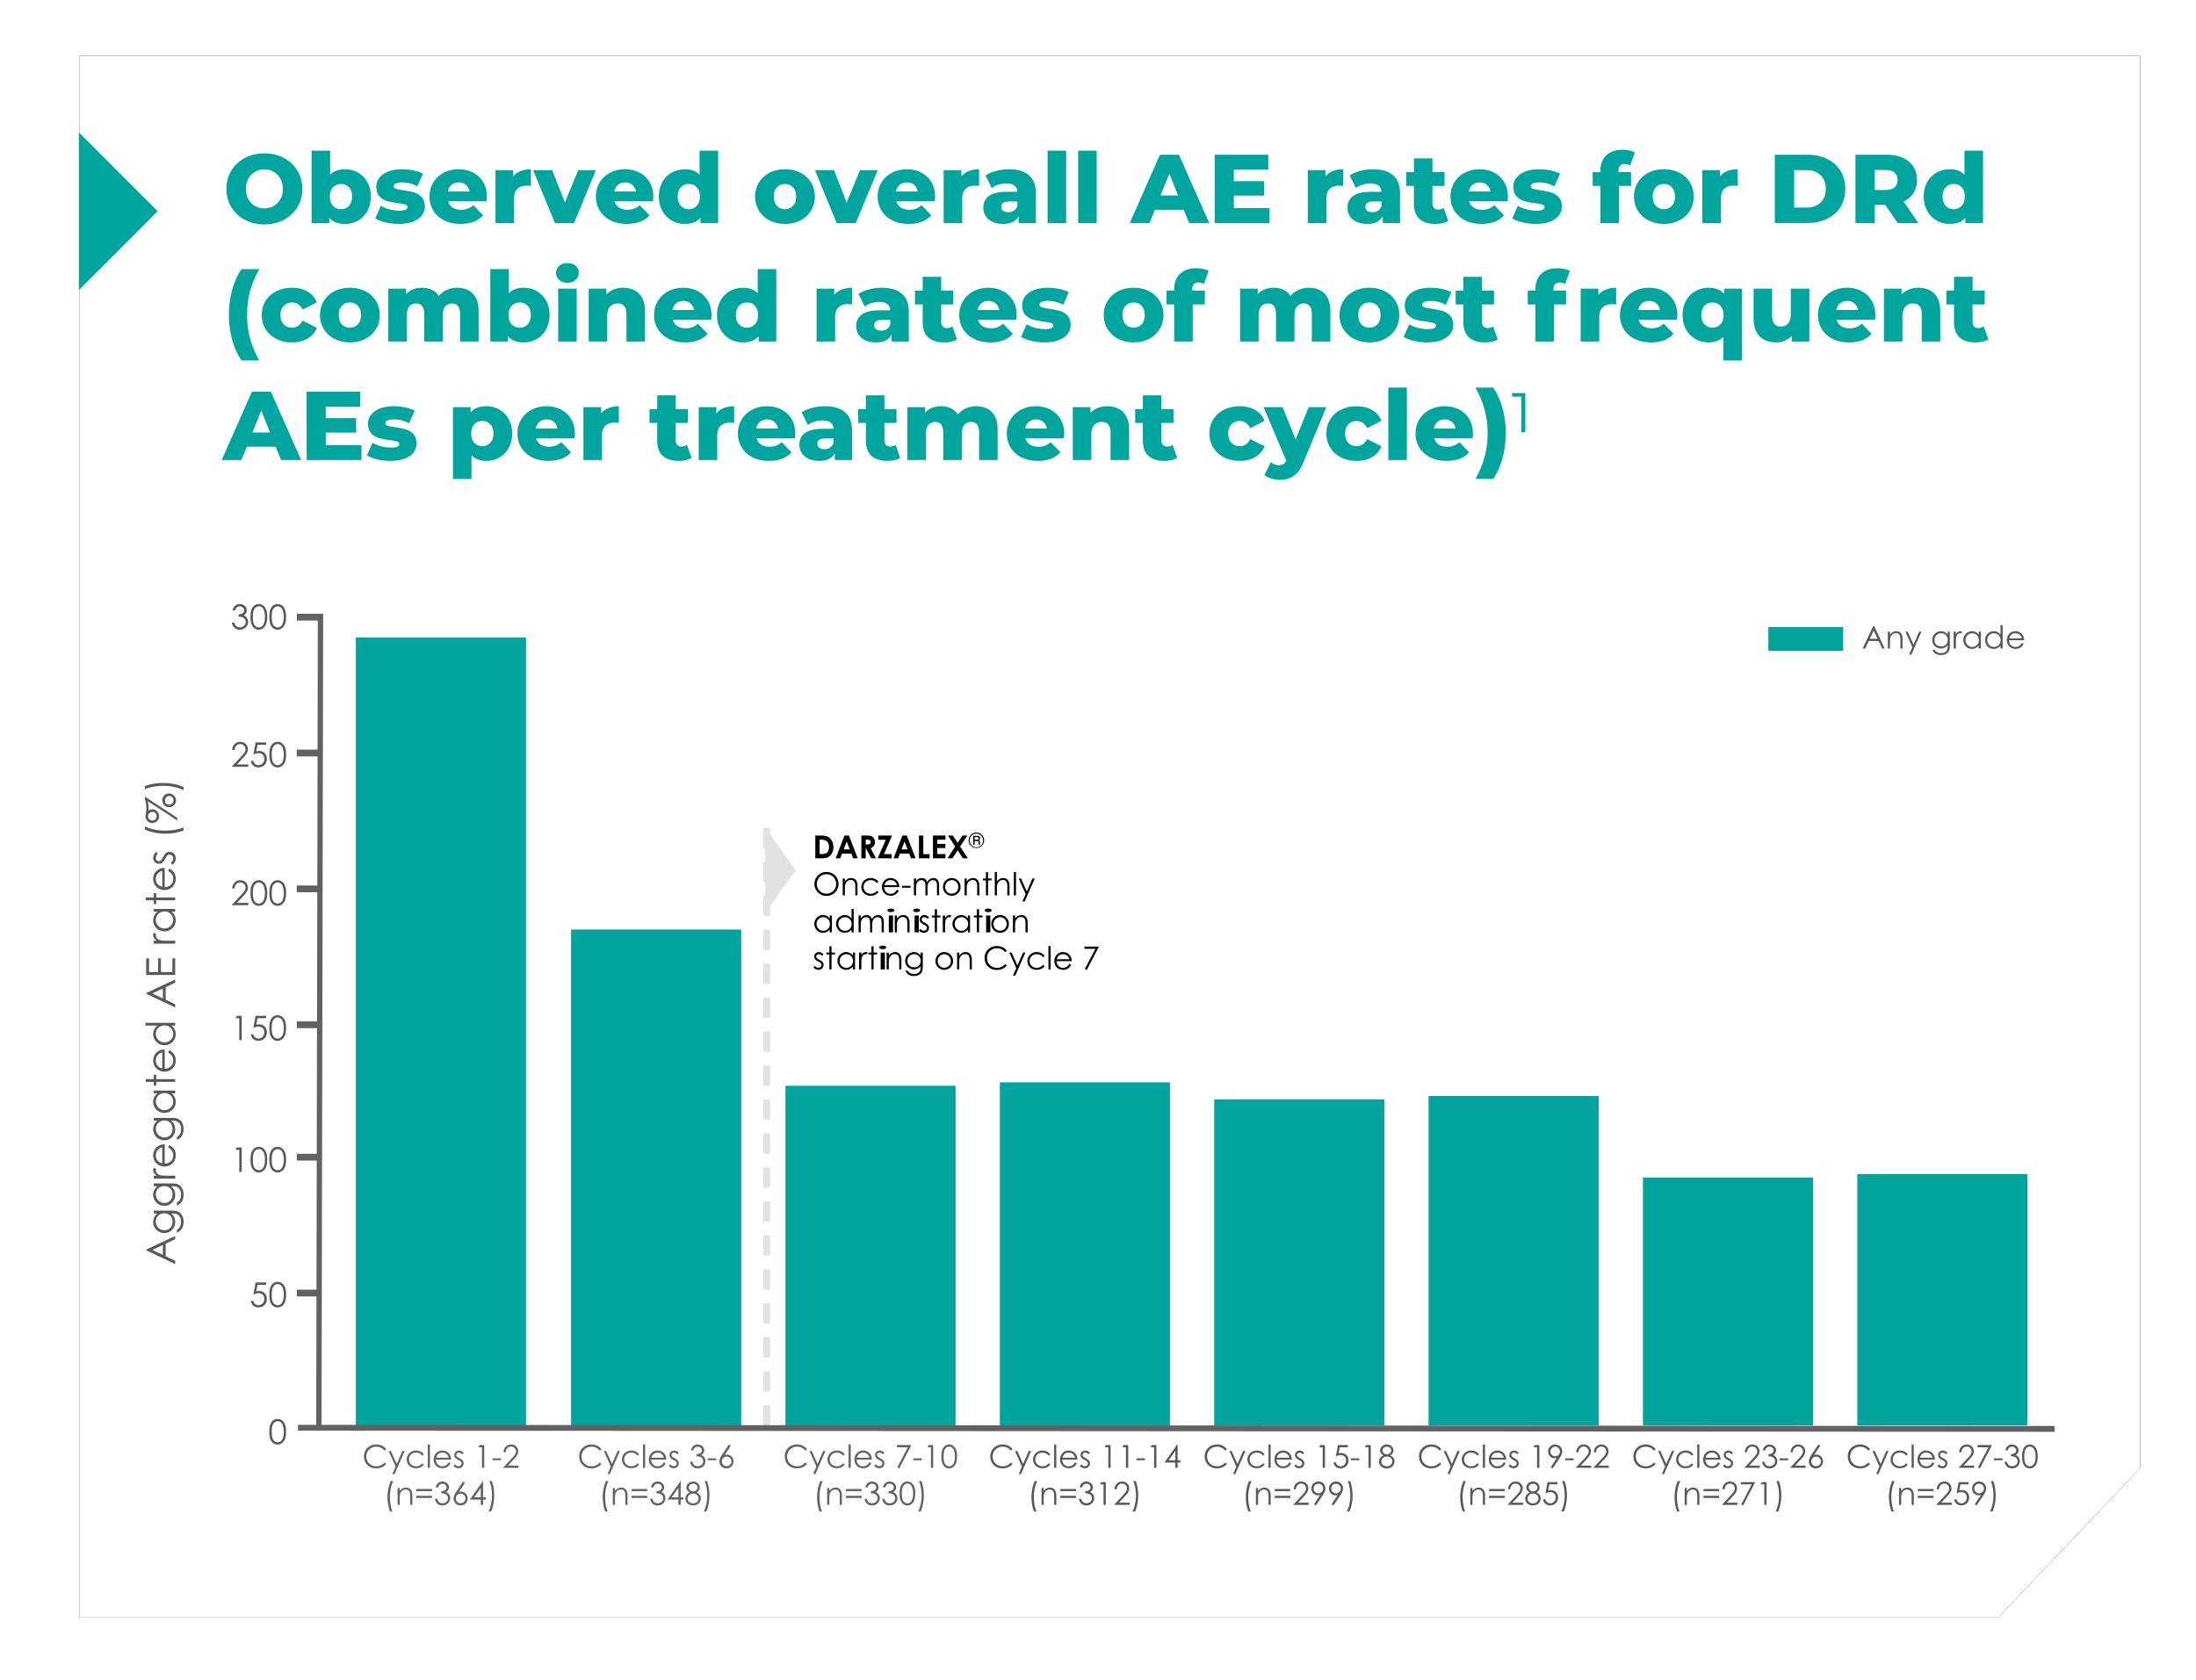 <svg width="315" height="241" viewBox="0 0 315 241" xmlns="http://www.w3.org/2000/svg" xmlns:xlink="http://www.w3.org/1999/xlink">
    <defs>
        <filter x="-4.1%" y="-5.4%" width="108.1%" height="110.7%" filterUnits="objectBoundingBox" id="24sjs7x02a">
            <feOffset in="SourceAlpha" result="shadowOffsetOuter1"/>
            <feGaussianBlur stdDeviation="4" in="shadowOffsetOuter1" result="shadowBlurOuter1"/>
            <feColorMatrix values="0 0 0 0 0 0 0 0 0 0.647 0 0 0 0 0.616 0 0 0 0.351 0" in="shadowBlurOuter1"/>
        </filter>
        <path id="w90sgtv6mb" d="M11.434 0H307v202.638l-20.387 21.438H11.433z"/>
    </defs>
    <g fill="none" fill-rule="evenodd">
        <g transform="translate(0 8)">
            <use fill="#000" filter="url(#24sjs7x02a)" xlink:href="#w90sgtv6mb"/>
            <use fill="#FFF" xlink:href="#w90sgtv6mb"/>
        </g>
        <path fill="#03A49E" d="M51.045 91.455H75.45V204.51H51.045z"/>
        <g fill="#626262" fill-rule="nonzero">
            <path d="M55.403 207.935c-.323-.45-.83-.688-1.432-.688-1.017 0-1.765.734-1.765 1.699 0 .961.67 1.73 1.765 1.73.598 0 1.095-.223 1.432-.646l-.26-.196c-.305.355-.693.542-1.15.542-.825 0-1.445-.592-1.445-1.403 0-.833.652-1.407 1.428-1.407.47 0 .88.187 1.167.565l.26-.196zM56.744 210.417l-.465 1.066h.329l1.446-3.302h-.333l-.808 1.863-.835-1.863h-.328zM60.558 209.953c-.228.282-.52.423-.871.423-.625 0-1.027-.46-1.027-.988 0-.52.406-.97 1.022-.97.365 0 .662.136.876.419l.25-.155c-.223-.374-.647-.565-1.112-.565-.798 0-1.355.583-1.355 1.294 0 .674.534 1.247 1.332 1.247.488 0 .899-.186 1.136-.546l-.251-.16zM61.36 210.6h.311v-3.353h-.31zM64.704 209.415c-.009-.801-.565-1.298-1.254-1.298-.757 0-1.245.62-1.245 1.28 0 .647.46 1.261 1.263 1.261.53 0 .908-.241 1.154-.724l-.26-.136c-.178.291-.42.578-.926.578-.52 0-.898-.405-.912-.96h2.18zm-2.148-.273c.141-.492.465-.724.899-.724.42 0 .78.223.907.724h-1.806zM65.056 210.317a.915.915 0 0 0 .716.346c.438 0 .73-.337.73-.715 0-.437-.31-.56-.867-.884a.397.397 0 0 1-.187-.323c0-.182.164-.323.365-.323.196 0 .342.09.488.232l.2-.205c-.205-.2-.405-.328-.67-.328-.37 0-.666.26-.666.642 0 .424.283.556.84.866.118.063.2.195.2.337 0 .227-.21.4-.447.4-.182 0-.351-.095-.506-.268l-.196.223zM69.134 207.648v2.951h.328v-3.27h-.648l-.196.32zM70.644 209.506h1.227v-.273h-1.227zM72.149 210.6h2.226v-.32h-1.514l.816-.874c.388-.419.652-.729.652-1.175 0-.546-.42-.984-1.012-.984-.612 0-1.072.47-1.09 1.107h.314c.041-.501.347-.806.762-.806a.69.69 0 0 1 .707.683c0 .355-.223.606-.607 1.02L72.15 210.6zM56.295 216.86c-.232-.551-.365-1.298-.365-2.09 0-.87.187-1.69.475-2.273h-.36c-.302.683-.457 1.48-.457 2.309 0 .788.142 1.525.365 2.054h.342zM57.34 213.494h-.31v2.418h.31v-1.015c0-.383.027-.62.21-.856a.777.777 0 0 1 .638-.328c.47 0 .648.314.648.883v1.316h.31v-1.357c0-.76-.37-1.125-.898-1.125-.356 0-.657.169-.908.497v-.433zM59.72 213.635v.305h2.254v-.305h-2.253zm0 .98v.305h2.254v-.306h-2.253zM64.059 213.403c0 .3-.237.515-.757.547v.3c.21.01.406.023.593.123a.67.67 0 0 1 .365.588c0 .378-.31.715-.79.715-.424 0-.647-.224-.757-.638h-.324c.119.633.511.956 1.077.956.68 0 1.113-.51 1.113-1.056 0-.36-.21-.706-.598-.865.279-.164.42-.392.42-.67 0-.464-.415-.842-.944-.842-.456 0-.835.277-.958.838h.333c.128-.342.31-.52.63-.52.355 0 .597.246.597.524zM65.437 214.04c-.233.347-.37.647-.37.966 0 .515.402.988.995.988.538 0 1.021-.396 1.021-1.006 0-.528-.387-.975-.93-.975a.926.926 0 0 0-.333.06l.88-1.34-.264-.172-1 1.48zm.638.26a.688.688 0 1 1 .003 1.376.688.688 0 0 1-.003-1.376zM67.403 215.152h1.564v.76h.329v-.76h.397v-.319h-.397v-2.272h-.069l-1.824 2.59zm.602-.319.962-1.357v1.357h-.962zM70.194 212.497c.233.55.379 1.293.379 2.09 0 .875-.2 1.69-.488 2.273h.36c.297-.683.447-1.485.447-2.314 0-.792-.137-1.525-.356-2.05h-.342z"/>
        </g>
        <path fill="#03A49E" d="M174.167 157.729h24.405v46.78h-24.405z"/>
        <g fill="#58585B" fill-rule="nonzero">
            <path d="M175.998 207.935c-.324-.451-.83-.688-1.432-.688-1.017 0-1.765.733-1.765 1.699 0 .96.67 1.73 1.765 1.73.598 0 1.095-.223 1.432-.646l-.26-.196c-.305.355-.693.542-1.15.542-.825 0-1.445-.592-1.445-1.403 0-.833.652-1.407 1.427-1.407.47 0 .88.187 1.168.565l.26-.196zM177.34 210.417l-.466 1.066h.329l1.446-3.302h-.333l-.808 1.862-.835-1.862h-.328zM181.153 209.952c-.228.283-.52.424-.871.424-.625 0-1.027-.46-1.027-.988 0-.52.406-.97 1.022-.97.365 0 .661.136.876.419l.25-.155c-.223-.374-.647-.565-1.112-.565-.799 0-1.355.583-1.355 1.293 0 .674.534 1.248 1.332 1.248.488 0 .899-.186 1.136-.546l-.251-.16zM181.956 210.6h.31v-3.353h-.31zM185.3 209.415c-.01-.802-.566-1.298-1.255-1.298-.757 0-1.245.62-1.245 1.28 0 .646.46 1.261 1.263 1.261.53 0 .908-.241 1.154-.724l-.26-.136c-.178.291-.42.578-.926.578-.52 0-.898-.405-.912-.961h2.18zm-2.15-.273c.142-.492.466-.724.9-.724.42 0 .78.223.907.724h-1.806zM185.65 210.317a.915.915 0 0 0 .717.346c.438 0 .73-.337.73-.715 0-.437-.31-.56-.867-.884a.397.397 0 0 1-.187-.323c0-.182.164-.323.365-.323.196 0 .342.09.488.232l.2-.205c-.205-.2-.405-.328-.67-.328-.37 0-.666.26-.666.642 0 .424.283.556.84.865.118.064.2.196.2.338 0 .227-.21.4-.447.4-.182 0-.351-.095-.506-.268l-.196.223zM189.729 207.648v2.951h.328v-3.27h-.648l-.196.319zM191.918 207.33l-.3 1.62c.218-.09.442-.177.697-.177.47 0 .771.305.771.747 0 .5-.365.856-.785.856a.674.674 0 0 1-.684-.57h-.337c.068.502.442.87.999.87.711 0 1.15-.514 1.15-1.143 0-.6-.42-1.06-1.036-1.06-.183 0-.301.036-.384.058l.16-.883h1.168v-.319h-1.419zM193.766 209.506h1.227v-.273h-1.227zM196.297 207.648v2.951h.329v-3.27h-.648l-.196.319zM197.967 208.099c0 .282.16.537.488.706-.397.2-.634.464-.634.883 0 .506.383.989 1.1.989.734 0 1.112-.497 1.112-1.016 0-.4-.219-.656-.616-.856.31-.169.461-.396.461-.697 0-.46-.397-.86-.935-.86-.556 0-.976.4-.976.85zm.962-.533c.415 0 .63.278.63.528 0 .278-.251.574-.62.574-.324 0-.63-.26-.63-.565 0-.296.265-.537.62-.537zm.014 1.403c.447 0 .771.35.771.696 0 .378-.31.71-.79.71-.487 0-.784-.318-.784-.678 0-.369.333-.728.803-.728zM179.417 216.86c-.232-.551-.365-1.298-.365-2.09 0-.87.187-1.69.475-2.273h-.36c-.302.683-.457 1.48-.457 2.309 0 .788.142 1.525.365 2.054h.342zM180.462 213.494h-.31v2.418h.31v-1.015c0-.383.027-.62.21-.856a.777.777 0 0 1 .638-.328c.47 0 .648.314.648.883v1.316h.31v-1.357c0-.76-.37-1.125-.898-1.125-.356 0-.657.169-.908.497v-.433zM182.843 213.635v.305h2.253v-.305h-2.253zm0 .98v.305h2.253v-.306h-2.253zM185.489 215.912h2.226v-.318H186.2l.817-.875c.388-.419.652-.729.652-1.175 0-.546-.42-.984-1.013-.984-.61 0-1.072.47-1.09 1.107h.315c.041-.5.347-.806.762-.806a.69.69 0 0 1 .707.683c0 .355-.224.606-.607 1.02l-1.254 1.348zM189.75 214.514c.232-.346.369-.651.369-.965a.98.98 0 0 0-.995-.989c-.543 0-1.017.401-1.017 1.007 0 .533.383.975.926.975.137 0 .246-.032.338-.06l-.885 1.34.269.172.994-1.48zm-.64-.26a.687.687 0 0 1-.684-.687.688.688 0 1 1 .684.688zM192.276 214.514c.233-.346.37-.651.37-.965a.98.98 0 0 0-.995-.989c-.542 0-1.017.401-1.017 1.007 0 .533.383.975.926.975.137 0 .246-.032.338-.06l-.885 1.34.269.172.994-1.48zm-.638-.26a.687.687 0 0 1-.685-.687.688.688 0 1 1 .684.688zM193.316 212.497c.233.55.379 1.293.379 2.09 0 .874-.2 1.69-.488 2.273h.36c.297-.684.447-1.485.447-2.314 0-.792-.137-1.526-.356-2.05h-.342z"/>
        </g>
        <path fill="#03A49E" d="M112.667 155.78h24.405v48.73h-24.405z"/>
        <g fill="#626262" fill-rule="nonzero">
            <path d="M115.762 207.935c-.324-.45-.83-.688-1.433-.688-1.017 0-1.765.734-1.765 1.699 0 .961.67 1.73 1.765 1.73.598 0 1.095-.223 1.433-.646l-.26-.196c-.306.355-.694.542-1.15.542-.825 0-1.446-.592-1.446-1.403 0-.833.653-1.407 1.428-1.407.47 0 .88.187 1.168.565l.26-.196zM117.103 210.417l-.465 1.066h.328l1.446-3.302h-.333l-.807 1.863-.835-1.863h-.329zM120.916 209.953c-.228.282-.52.423-.87.423-.626 0-1.027-.46-1.027-.988 0-.52.406-.97 1.022-.97.364 0 .661.136.875.419l.251-.155c-.223-.374-.647-.565-1.113-.565-.798 0-1.355.583-1.355 1.294 0 .674.534 1.247 1.332 1.247.489 0 .9-.186 1.136-.546l-.25-.16zM121.72 210.6h.31v-3.353h-.31zM125.063 209.415c-.01-.801-.566-1.298-1.255-1.298-.757 0-1.245.62-1.245 1.28 0 .647.46 1.261 1.264 1.261.529 0 .907-.241 1.154-.724l-.26-.136c-.178.291-.42.578-.926.578-.52 0-.899-.405-.913-.96h2.18zm-2.149-.273c.142-.492.466-.724.899-.724.42 0 .78.223.908.724h-1.807zM125.414 210.317a.915.915 0 0 0 .716.346c.438 0 .73-.337.73-.715 0-.437-.31-.56-.867-.884a.397.397 0 0 1-.187-.323c0-.182.165-.323.365-.323.196 0 .342.09.488.232l.201-.205c-.205-.2-.406-.328-.67-.328-.37 0-.666.26-.666.642 0 .424.282.556.839.866.119.063.2.195.2.337 0 .227-.21.4-.446.4-.183 0-.352-.095-.507-.268l-.196.223zM128.657 207.648h1.57l-1.515 2.897.27.136 1.75-3.352h-2.075zM131.002 209.506h1.227v-.273h-1.227zM133.534 207.648v2.951h.328v-3.27h-.648l-.196.32zM135.04 208.96c0 .5.054.901.245 1.216.201.332.502.505.867.505.41 0 .771-.25.963-.697.123-.291.164-.633.164-1.024 0-.392-.037-.729-.164-1.02-.192-.447-.552-.693-.963-.693-.534 0-.93.37-1.058 1.025-.046.228-.055.46-.055.688zm.318.004c0-.446.037-.788.187-1.038.142-.237.37-.378.612-.378.479 0 .816.46.816 1.416 0 .961-.342 1.417-.816 1.417a.72.72 0 0 1-.612-.37c-.15-.25-.187-.596-.187-1.047zM117.917 216.86c-.233-.551-.365-1.298-.365-2.09 0-.87.187-1.69.475-2.273h-.36c-.302.683-.457 1.48-.457 2.309 0 .788.141 1.525.365 2.054h.342zM118.962 213.494h-.31v2.418h.31v-1.015c0-.383.027-.62.21-.856a.777.777 0 0 1 .638-.328c.47 0 .648.314.648.883v1.316h.31v-1.357c0-.76-.37-1.125-.899-1.125-.355 0-.656.169-.907.497v-.433zM121.343 213.635v.305h2.253v-.305h-2.253zm0 .98v.305h2.253v-.306h-2.253zM125.681 213.403c0 .3-.237.515-.757.547v.3c.21.01.406.023.593.123a.67.67 0 0 1 .365.588c0 .378-.31.715-.79.715-.424 0-.647-.224-.757-.638h-.324c.119.633.511.956 1.077.956.68 0 1.113-.51 1.113-1.056 0-.36-.21-.706-.598-.865.279-.164.42-.392.42-.67 0-.464-.415-.842-.944-.842-.456 0-.835.277-.958.838h.333c.128-.342.31-.52.63-.52.355 0 .597.246.597.524zM128.208 213.403c0 .3-.237.515-.757.547v.3c.21.01.406.023.593.123a.67.67 0 0 1 .365.588c0 .378-.31.715-.79.715-.424 0-.647-.224-.757-.638h-.323c.118.633.51.956 1.076.956.68 0 1.113-.51 1.113-1.056 0-.36-.21-.706-.597-.865.278-.164.42-.392.42-.67 0-.464-.416-.842-.945-.842-.456 0-.835.277-.958.838h.333c.128-.342.31-.52.63-.52.355 0 .597.246.597.524zM129.047 214.273c0 .5.055.902.247 1.216.2.332.502.505.866.505.411 0 .771-.25.963-.696.123-.292.164-.633.164-1.025 0-.392-.036-.729-.164-1.02-.192-.447-.552-.692-.963-.692-.533 0-.93.368-1.058 1.024-.045.228-.055.46-.055.688zm.32.004c0-.446.036-.787.187-1.038.141-.237.37-.378.611-.378.479 0 .817.46.817 1.416 0 .961-.343 1.417-.817 1.417a.72.72 0 0 1-.611-.369c-.15-.25-.187-.597-.187-1.048zM131.816 212.497c.233.55.379 1.293.379 2.09 0 .875-.2 1.69-.488 2.273h.36c.297-.683.447-1.485.447-2.314 0-.792-.137-1.525-.356-2.05h-.342z"/>
        </g>
        <path fill="#03A49E" d="M235.667 168.937h24.405v35.573h-24.405z"/>
        <g fill="#58585B" fill-rule="nonzero">
            <path d="M237.498 207.935c-.324-.45-.83-.688-1.432-.688-1.017 0-1.765.734-1.765 1.699 0 .961.67 1.73 1.765 1.73.598 0 1.095-.223 1.432-.646l-.26-.196c-.305.355-.693.542-1.15.542-.825 0-1.445-.592-1.445-1.403 0-.833.652-1.407 1.427-1.407.47 0 .88.187 1.168.565l.26-.196zM238.84 210.417l-.466 1.066h.329l1.446-3.302h-.333l-.808 1.863-.835-1.863h-.328zM242.653 209.953c-.228.282-.52.423-.871.423-.625 0-1.027-.46-1.027-.988 0-.52.406-.97 1.022-.97.365 0 .661.136.876.419l.25-.155c-.223-.374-.647-.565-1.112-.565-.799 0-1.355.583-1.355 1.294 0 .674.534 1.247 1.332 1.247.488 0 .899-.186 1.136-.546l-.251-.16zM243.456 210.6h.31v-3.353h-.31zM246.8 209.415c-.01-.801-.566-1.298-1.255-1.298-.757 0-1.245.62-1.245 1.28 0 .647.46 1.261 1.263 1.261.53 0 .908-.241 1.154-.724l-.26-.136c-.178.291-.42.578-.926.578-.52 0-.898-.405-.912-.96h2.18zm-2.15-.273c.142-.492.466-.724.9-.724.42 0 .78.223.907.724h-1.806zM247.15 210.317a.915.915 0 0 0 .717.346c.438 0 .73-.337.73-.715 0-.437-.31-.56-.867-.884a.397.397 0 0 1-.187-.323c0-.182.164-.323.365-.323.196 0 .342.09.488.232l.2-.205c-.205-.2-.405-.328-.67-.328-.37 0-.666.26-.666.642 0 .424.283.556.84.866.118.063.2.195.2.337 0 .227-.21.4-.447.4-.182 0-.351-.095-.506-.268l-.196.223zM250.202 210.6h2.226v-.32h-1.514l.816-.874c.388-.419.653-.729.653-1.175 0-.546-.42-.984-1.013-.984-.611 0-1.072.47-1.09 1.107h.315c.04-.501.346-.806.761-.806a.69.69 0 0 1 .707.683c0 .355-.223.606-.606 1.02l-1.255 1.348zM254.422 208.09c0 .3-.237.514-.757.546v.3c.21.01.406.024.593.124a.67.67 0 0 1 .364.587c0 .378-.31.715-.789.715-.424 0-.647-.223-.757-.637h-.324c.119.633.511.956 1.077.956.68 0 1.113-.51 1.113-1.056 0-.36-.21-.706-.598-.866.278-.164.42-.391.42-.67 0-.464-.415-.842-.944-.842-.457 0-.835.278-.958.838h.333c.127-.341.31-.519.63-.519.355 0 .597.246.597.524zM255.266 209.506h1.227v-.273h-1.227zM256.771 210.6h2.226v-.32h-1.514l.816-.874c.388-.419.652-.729.652-1.175 0-.546-.42-.984-1.012-.984-.611 0-1.072.47-1.09 1.107h.314c.041-.501.347-.806.762-.806a.69.69 0 0 1 .707.683c0 .355-.223.606-.607 1.02l-1.254 1.348zM259.84 208.727c-.232.347-.369.647-.369.966 0 .515.402.988.995.988.538 0 1.022-.396 1.022-1.006 0-.529-.388-.975-.93-.975a.926.926 0 0 0-.334.06l.88-1.34-.264-.173-1 1.48zm.64.26a.688.688 0 1 1 .002 1.375.688.688 0 0 1-.002-1.375zM240.917 216.86c-.232-.551-.365-1.298-.365-2.09 0-.87.187-1.69.475-2.273h-.36c-.302.683-.457 1.48-.457 2.309 0 .788.142 1.525.365 2.054h.342zM241.962 213.494h-.31v2.418h.31v-1.015c0-.383.027-.62.21-.856a.777.777 0 0 1 .638-.328c.47 0 .648.314.648.883v1.316h.31v-1.357c0-.76-.37-1.125-.898-1.125-.356 0-.657.169-.908.497v-.433zM244.343 213.635v.305h2.253v-.305h-2.253zm0 .98v.305h2.253v-.306h-2.253zM246.989 215.912h2.226v-.318H247.7l.817-.875c.388-.419.652-.728.652-1.175 0-.546-.42-.983-1.013-.983-.61 0-1.072.469-1.09 1.106h.315c.041-.5.347-.806.762-.806a.69.69 0 0 1 .707.683c0 .355-.224.606-.607 1.02l-1.254 1.348zM249.707 212.961h1.57l-1.515 2.897.27.136 1.75-3.351h-2.075zM253.07 212.961v2.951h.328v-3.27h-.648l-.196.32zM254.816 212.497c.233.55.379 1.293.379 2.09 0 .875-.2 1.69-.488 2.273h.36c.297-.683.447-1.485.447-2.314 0-.792-.137-1.525-.356-2.05h-.342z"/>
        </g>
        <path fill="#03A49E" d="M253.65 89.96h10.738v3.411H253.65zM81.917 133.363h24.405v71.147H81.917z"/>
        <g fill="#626262" fill-rule="nonzero">
            <path d="M86.275 207.935c-.323-.451-.83-.688-1.432-.688-1.017 0-1.765.733-1.765 1.699 0 .96.67 1.73 1.765 1.73.598 0 1.095-.223 1.432-.646l-.26-.196c-.305.355-.693.542-1.15.542-.825 0-1.445-.592-1.445-1.403 0-.833.652-1.407 1.428-1.407.47 0 .88.187 1.167.565l.26-.196zM87.616 210.417l-.465 1.066h.329l1.446-3.302h-.333l-.808 1.862-.835-1.862h-.328zM91.43 209.952c-.228.283-.52.424-.871.424-.625 0-1.027-.46-1.027-.988 0-.52.406-.97 1.022-.97.365 0 .662.136.876.419l.25-.155c-.223-.374-.647-.565-1.112-.565-.798 0-1.355.583-1.355 1.293 0 .674.534 1.248 1.332 1.248.488 0 .899-.186 1.136-.546l-.251-.16zM92.233 210.6h.31v-3.353h-.31zM95.576 209.415c-.009-.802-.565-1.298-1.254-1.298-.757 0-1.245.62-1.245 1.28 0 .646.46 1.261 1.263 1.261.53 0 .908-.241 1.154-.724l-.26-.136c-.178.291-.42.578-.926.578-.52 0-.898-.405-.912-.961h2.18zm-2.148-.273c.141-.492.465-.724.899-.724.42 0 .78.223.907.724h-1.806zM95.928 210.317a.915.915 0 0 0 .716.346c.438 0 .73-.337.73-.715 0-.437-.31-.56-.867-.884a.397.397 0 0 1-.187-.323c0-.182.164-.323.365-.323.196 0 .342.09.488.232l.2-.205c-.205-.2-.405-.328-.67-.328-.37 0-.666.26-.666.642 0 .424.283.556.84.865.118.064.2.196.2.338 0 .227-.21.4-.447.4-.182 0-.351-.095-.506-.268l-.196.223zM100.672 208.09c0 .3-.237.514-.757.546v.3c.21.01.406.024.593.124a.67.67 0 0 1 .364.587c0 .378-.31.715-.789.715-.424 0-.647-.223-.757-.637h-.324c.119.633.511.956 1.077.956.68 0 1.113-.51 1.113-1.057 0-.36-.21-.705-.598-.865.278-.164.42-.391.42-.67 0-.464-.415-.842-.944-.842-.457 0-.835.278-.958.838h.333c.127-.341.31-.519.63-.519.355 0 .597.246.597.524zM101.516 209.506h1.227v-.273h-1.227zM103.564 208.727c-.233.346-.37.647-.37.966 0 .514.402.988.995.988.538 0 1.022-.396 1.022-1.006 0-.529-.388-.975-.931-.975a.926.926 0 0 0-.333.06l.88-1.34-.264-.173-1 1.48zm.638.26a.688.688 0 1 1 .003 1.375.688.688 0 0 1-.003-1.375zM87.167 216.86c-.232-.551-.365-1.298-.365-2.09 0-.87.187-1.69.475-2.273h-.36c-.302.683-.457 1.48-.457 2.309 0 .788.142 1.525.365 2.054h.342zM88.212 213.494h-.31v2.418h.31v-1.015c0-.383.027-.62.21-.856a.777.777 0 0 1 .638-.328c.47 0 .648.314.648.883v1.316h.31v-1.357c0-.76-.37-1.125-.898-1.125-.356 0-.657.169-.908.497v-.433zM90.593 213.635v.305h2.253v-.305h-2.253zm0 .98v.305h2.253v-.306h-2.253zM94.931 213.403c0 .3-.237.515-.757.546v.301c.21.01.406.023.593.123a.67.67 0 0 1 .365.588c0 .378-.31.715-.79.715-.424 0-.647-.224-.757-.638h-.324c.119.633.511.956 1.077.956.68 0 1.113-.51 1.113-1.056 0-.36-.21-.706-.598-.866.279-.164.42-.391.42-.669 0-.465-.415-.843-.944-.843-.456 0-.835.278-.958.838h.333c.128-.341.31-.519.63-.519.355 0 .597.246.597.524zM95.748 215.152h1.564v.76h.329v-.76h.396v-.319h-.396v-2.273h-.069l-1.824 2.592zm.602-.319.962-1.357v1.357h-.962zM98.462 213.412c0 .282.16.537.488.706-.397.2-.634.465-.634.884 0 .505.383.988 1.099.988.734 0 1.113-.497 1.113-1.016 0-.4-.219-.656-.616-.856.31-.169.461-.396.461-.697 0-.46-.397-.86-.935-.86-.557 0-.976.4-.976.851zm.962-.533c.415 0 .63.278.63.529 0 .277-.251.573-.62.573-.325 0-.63-.26-.63-.564 0-.296.264-.538.62-.538zm.014 1.403c.447 0 .77.35.77.697 0 .378-.31.71-.788.71-.488 0-.785-.319-.785-.678 0-.37.333-.73.803-.73zM101.066 212.497c.233.55.379 1.293.379 2.09 0 .874-.2 1.69-.488 2.273h.36c.297-.684.447-1.485.447-2.314 0-.792-.137-1.526-.356-2.05h-.342z"/>
        </g>
        <path fill="#03A49E" d="M204.917 157.241h24.405v47.27h-24.405z"/>
        <g fill="#58585B" fill-rule="nonzero">
            <path d="M206.748 207.935c-.324-.451-.83-.688-1.432-.688-1.017 0-1.765.733-1.765 1.699 0 .96.67 1.73 1.765 1.73.598 0 1.095-.223 1.432-.646l-.26-.196c-.305.355-.693.542-1.15.542-.825 0-1.445-.592-1.445-1.403 0-.833.652-1.407 1.427-1.407.47 0 .88.187 1.168.565l.26-.196zM208.09 210.417l-.466 1.066h.329l1.446-3.302h-.333l-.808 1.862-.835-1.862h-.328zM211.903 209.952c-.228.283-.52.424-.871.424-.625 0-1.027-.46-1.027-.988 0-.52.406-.97 1.022-.97.365 0 .661.136.876.419l.25-.155c-.223-.374-.647-.565-1.112-.565-.799 0-1.355.583-1.355 1.293 0 .674.534 1.248 1.332 1.248.488 0 .899-.186 1.136-.546l-.251-.16zM212.706 210.6h.31v-3.353h-.31zM216.05 209.415c-.01-.802-.566-1.298-1.255-1.298-.757 0-1.245.62-1.245 1.28 0 .646.46 1.261 1.263 1.261.53 0 .908-.241 1.154-.724l-.26-.136c-.178.291-.42.578-.926.578-.52 0-.898-.405-.912-.961h2.18zm-2.15-.273c.142-.492.466-.724.9-.724.42 0 .78.223.907.724h-1.806zM216.4 210.317a.915.915 0 0 0 .717.346c.438 0 .73-.337.73-.715 0-.437-.31-.56-.867-.884a.397.397 0 0 1-.187-.323c0-.182.164-.323.365-.323.196 0 .342.09.488.232l.2-.205c-.205-.2-.405-.328-.67-.328-.37 0-.666.26-.666.642 0 .424.283.556.84.865.118.064.2.196.2.338 0 .227-.21.4-.447.4-.182 0-.351-.095-.506-.268l-.196.223zM220.479 207.648v2.951h.328v-3.27h-.648l-.196.319zM223.713 209.201c.232-.346.37-.651.37-.966a.98.98 0 0 0-.995-.988c-.543 0-1.017.401-1.017 1.007 0 .533.383.974.926.974.137 0 .246-.032.337-.059l-.885 1.339.27.173.994-1.48zm-.639-.26a.687.687 0 0 1-.684-.687.688.688 0 1 1 .684.688zM224.516 209.506h1.227v-.273h-1.227zM226.021 210.6h2.226v-.32h-1.514l.816-.874c.388-.42.652-.729.652-1.175 0-.547-.42-.984-1.012-.984-.611 0-1.072.47-1.09 1.107h.314c.041-.501.347-.806.762-.806a.69.69 0 0 1 .707.683c0 .355-.223.606-.607 1.02l-1.254 1.348zM228.548 210.6h2.226v-.32h-1.514l.816-.874c.388-.42.653-.729.653-1.175 0-.547-.42-.984-1.013-.984-.611 0-1.072.47-1.09 1.107h.314c.041-.501.347-.806.762-.806a.69.69 0 0 1 .707.683c0 .355-.223.606-.606 1.02l-1.255 1.348zM210.167 216.86c-.232-.551-.365-1.298-.365-2.09 0-.87.187-1.69.475-2.273h-.36c-.302.683-.457 1.48-.457 2.309 0 .788.142 1.525.365 2.054h.342zM211.212 213.494h-.31v2.418h.31v-1.015c0-.383.027-.62.21-.856a.777.777 0 0 1 .638-.328c.47 0 .648.314.648.883v1.316h.31v-1.357c0-.76-.37-1.125-.898-1.125-.356 0-.657.169-.908.497v-.433zM213.593 213.635v.305h2.253v-.305h-2.253zm0 .98v.305h2.253v-.306h-2.253zM216.239 215.912h2.226v-.318h-1.515l.817-.875c.388-.419.652-.729.652-1.175 0-.546-.42-.984-1.013-.984-.61 0-1.072.47-1.09 1.107h.315c.041-.5.347-.806.762-.806a.69.69 0 0 1 .707.683c0 .355-.224.606-.607 1.02l-1.254 1.348zM218.935 213.412c0 .282.16.537.488.706-.397.2-.634.465-.634.884 0 .505.383.988 1.099.988.734 0 1.113-.497 1.113-1.016 0-.4-.219-.656-.616-.856.31-.169.46-.396.46-.697 0-.46-.396-.86-.934-.86-.557 0-.976.4-.976.851zm.962-.533c.415 0 .63.278.63.529 0 .277-.251.573-.62.573-.325 0-.63-.26-.63-.564 0-.296.264-.538.62-.538zm.014 1.403c.447 0 .77.35.77.697 0 .378-.31.71-.789.71-.488 0-.784-.319-.784-.678 0-.37.333-.73.803-.73zM221.982 212.642l-.301 1.622c.219-.091.442-.178.698-.178.47 0 .77.305.77.747 0 .501-.364.856-.784.856a.674.674 0 0 1-.684-.57h-.338c.069.502.443.87 1 .87.71 0 1.149-.514 1.149-1.142 0-.601-.42-1.061-1.036-1.061-.182 0-.301.036-.383.059l.16-.884h1.167v-.319h-1.418zM224.066 212.497c.233.55.379 1.293.379 2.09 0 .874-.2 1.69-.488 2.273h.36c.297-.684.447-1.485.447-2.314 0-.792-.137-1.526-.356-2.05h-.342z"/>
        </g>
        <path fill="#03A49E" d="M143.417 155.292h24.405v49.218h-24.405z"/>
        <g fill="#58585B" fill-rule="nonzero">
            <path d="M145.248 207.935c-.324-.45-.83-.688-1.432-.688-1.017 0-1.765.734-1.765 1.699 0 .961.67 1.73 1.765 1.73.598 0 1.095-.223 1.432-.646l-.26-.196c-.305.355-.693.542-1.15.542-.825 0-1.445-.592-1.445-1.403 0-.833.652-1.407 1.427-1.407.47 0 .88.187 1.168.565l.26-.196zM146.59 210.417l-.466 1.066h.329l1.446-3.302h-.333l-.808 1.863-.835-1.863h-.328zM150.403 209.953c-.228.282-.52.423-.871.423-.625 0-1.027-.46-1.027-.988 0-.52.406-.97 1.022-.97.365 0 .661.136.876.419l.25-.155c-.223-.374-.647-.565-1.112-.565-.799 0-1.355.583-1.355 1.294 0 .674.534 1.247 1.332 1.247.488 0 .899-.186 1.136-.546l-.251-.16zM151.206 210.6h.31v-3.353h-.31zM154.55 209.415c-.01-.801-.566-1.298-1.255-1.298-.757 0-1.245.62-1.245 1.28 0 .647.46 1.261 1.263 1.261.53 0 .908-.241 1.154-.724l-.26-.136c-.178.291-.42.578-.926.578-.52 0-.898-.405-.912-.96h2.18zm-2.15-.273c.142-.492.466-.724.9-.724.42 0 .78.223.907.724h-1.806zM154.9 210.317a.915.915 0 0 0 .717.346c.438 0 .73-.337.73-.715 0-.437-.31-.56-.867-.884a.397.397 0 0 1-.187-.323c0-.182.164-.323.365-.323.196 0 .342.09.488.232l.2-.205c-.205-.2-.405-.328-.67-.328-.37 0-.666.26-.666.642 0 .424.283.556.84.866.118.063.2.195.2.337 0 .227-.21.4-.447.4-.182 0-.351-.095-.506-.268l-.196.223zM158.979 207.648v2.951h.328v-3.27h-.648l-.196.32zM161.506 207.648v2.951h.328v-3.27h-.648l-.196.32zM163.016 209.506h1.227v-.273h-1.227zM165.547 207.648v2.951h.329v-3.27h-.648l-.196.32zM167.03 209.839h1.564v.76h.329v-.76h.397v-.32h-.397v-2.272h-.069l-1.824 2.592zm.602-.32.962-1.356v1.357h-.962zM148.667 216.86c-.232-.551-.365-1.298-.365-2.09 0-.87.187-1.69.475-2.273h-.36c-.302.683-.457 1.48-.457 2.309 0 .788.142 1.525.365 2.054h.342zM149.712 213.494h-.31v2.418h.31v-1.015c0-.383.027-.62.21-.856a.777.777 0 0 1 .638-.328c.47 0 .648.314.648.883v1.316h.31v-1.357c0-.76-.37-1.125-.898-1.125-.356 0-.657.169-.908.497v-.433zM152.093 213.635v.305h2.253v-.305h-2.253zm0 .98v.305h2.253v-.306h-2.253zM156.431 213.403c0 .3-.237.515-.757.547v.3c.21.01.406.023.593.123a.67.67 0 0 1 .365.588c0 .378-.31.715-.79.715-.424 0-.647-.224-.757-.638h-.324c.12.633.511.956 1.077.956.68 0 1.113-.51 1.113-1.056 0-.36-.21-.706-.598-.865.279-.164.42-.392.42-.67 0-.464-.415-.842-.944-.842-.456 0-.835.277-.958.838h.333c.128-.342.31-.52.63-.52.355 0 .597.246.597.524zM158.292 212.961v2.951h.329v-3.27h-.648l-.196.32zM159.793 215.912h2.226v-.318h-1.514l.816-.875c.388-.419.652-.728.652-1.175 0-.546-.42-.983-1.012-.983-.612 0-1.072.469-1.09 1.106h.314c.041-.5.347-.806.762-.806a.69.69 0 0 1 .707.683c0 .355-.223.606-.607 1.02l-1.254 1.348zM162.566 212.497c.233.55.379 1.293.379 2.09 0 .875-.2 1.69-.488 2.273h.36c.297-.683.447-1.485.447-2.314 0-.792-.137-1.525-.356-2.05h-.342z"/>
        </g>
        <path fill="#626262" fill-rule="nonzero" d="M45.613 88.059h-3.041v.976h3.04zM45.613 107.55h-3.041v.977h3.04zM45.613 127.043h-3.041v.976h3.04zM45.613 146.535h-3.041v.977h3.04zM45.613 185.032h-3.041v.977h3.04zM45.613 165.54h-3.041v.976h3.04z"/>
        <g fill="#58585B" fill-rule="nonzero">
            <path d="M33.225 110.018h2.382v-.341h-1.62l.873-.936c.415-.448.698-.78.698-1.257 0-.585-.45-1.053-1.084-1.053-.654 0-1.147.502-1.166 1.184h.337c.043-.536.37-.862.815-.862a.74.74 0 0 1 .756.73c0 .38-.239.649-.649 1.092l-1.342 1.443zM36.666 106.519l-.322 1.735c.234-.098.473-.19.747-.19.502 0 .824.326.824.799 0 .536-.39.916-.84.916a.721.721 0 0 1-.731-.61h-.361c.073.537.473.932 1.068.932.762 0 1.23-.551 1.23-1.224 0-.643-.449-1.135-1.108-1.135-.195 0-.322.039-.41.063l.171-.945h1.25v-.341h-1.518zM38.638 108.263c0 .536.058.965.263 1.301.215.356.537.541.928.541.439 0 .825-.268 1.03-.745.131-.312.175-.678.175-1.097 0-.419-.039-.78-.175-1.091-.205-.478-.591-.74-1.03-.74-.571 0-.996.394-1.133 1.096a3.742 3.742 0 0 0-.058.735zm.341.005c0-.477.04-.843.2-1.11.152-.254.396-.405.655-.405.512 0 .873.492.873 1.515 0 1.028-.366 1.516-.873 1.516a.77.77 0 0 1-.654-.395c-.162-.268-.2-.638-.2-1.12z"/>
        </g>
        <g fill="#58585B" fill-rule="nonzero">
            <path d="M35.036 87.569c0 .321-.254.55-.81.584v.322c.224.01.434.024.634.132.244.131.39.37.39.628 0 .405-.332.765-.844.765-.454 0-.693-.239-.81-.682h-.347c.127.677.547 1.023 1.152 1.023.727 0 1.191-.545 1.191-1.13a.997.997 0 0 0-.64-.926c.298-.175.45-.42.45-.716 0-.497-.444-.902-1.01-.902-.489 0-.894.297-1.026.897h.357c.136-.366.332-.556.673-.556.38 0 .64.263.64.56zM35.934 88.5c0 .535.058.964.263 1.3.215.356.537.541.928.541.439 0 .825-.268 1.03-.745.131-.312.175-.678.175-1.097 0-.419-.039-.78-.175-1.091-.205-.478-.591-.74-1.03-.74-.571 0-.996.394-1.133 1.096a3.742 3.742 0 0 0-.058.735zm.341.004c0-.477.04-.843.2-1.11.152-.254.396-.405.655-.405.512 0 .873.492.873 1.515 0 1.028-.366 1.516-.873 1.516a.77.77 0 0 1-.654-.395c-.162-.268-.2-.638-.2-1.12zM38.638 88.5c0 .535.058.964.263 1.3.215.356.537.541.928.541.439 0 .825-.268 1.03-.745.131-.312.175-.678.175-1.097 0-.419-.039-.78-.175-1.091-.205-.478-.591-.74-1.03-.74-.571 0-.996.394-1.133 1.096a3.742 3.742 0 0 0-.058.735zm.341.004c0-.477.04-.843.2-1.11.152-.254.396-.405.655-.405.512 0 .873.492.873 1.515 0 1.028-.366 1.516-.873 1.516a.77.77 0 0 1-.654-.395c-.162-.268-.2-.638-.2-1.12z"/>
        </g>
        <g fill="#58585B" fill-rule="nonzero">
            <path d="M33.225 129.875h2.382v-.34h-1.62l.873-.936c.415-.449.698-.78.698-1.258 0-.584-.45-1.052-1.084-1.052-.654 0-1.147.502-1.166 1.184h.337c.043-.536.37-.863.815-.863a.74.74 0 0 1 .756.731c0 .38-.239.648-.649 1.092l-1.342 1.442zM35.934 128.121c0 .536.058.965.263 1.301.215.356.537.541.928.541.439 0 .825-.268 1.03-.745.131-.312.175-.678.175-1.097 0-.419-.039-.78-.175-1.091-.205-.478-.591-.741-1.03-.741-.571 0-.996.395-1.133 1.096a3.742 3.742 0 0 0-.058.736zm.341.005c0-.478.04-.843.2-1.111.152-.254.396-.405.655-.405.512 0 .873.493.873 1.516 0 1.028-.366 1.515-.873 1.515a.77.77 0 0 1-.654-.394c-.162-.268-.2-.639-.2-1.121zM38.638 128.121c0 .536.058.965.263 1.301.215.356.537.541.928.541.439 0 .825-.268 1.03-.745.131-.312.175-.678.175-1.097 0-.419-.039-.78-.175-1.091-.205-.478-.591-.741-1.03-.741-.571 0-.996.395-1.133 1.096a3.742 3.742 0 0 0-.058.736zm.341.005c0-.478.04-.843.2-1.111.152-.254.396-.405.655-.405.512 0 .873.493.873 1.516 0 1.028-.366 1.515-.873 1.515a.77.77 0 0 1-.654-.394c-.162-.268-.2-.639-.2-1.121z"/>
        </g>
        <g fill="#58585B" fill-rule="nonzero">
            <path d="M34.323 146.088v3.158h.351v-3.5h-.693l-.21.342zM36.666 145.747l-.322 1.735c.234-.098.473-.19.746-.19.503 0 .825.326.825.799 0 .536-.39.916-.84.916a.721.721 0 0 1-.731-.61h-.362c.074.537.474.932 1.07.932.76 0 1.23-.551 1.23-1.224 0-.643-.45-1.135-1.109-1.135-.195 0-.322.039-.41.063l.171-.945h1.25v-.341h-1.518zM38.638 147.491c0 .537.058.965.263 1.302.215.355.537.54.928.54.439 0 .825-.268 1.03-.745.131-.312.175-.677.175-1.097 0-.419-.039-.78-.175-1.091-.205-.478-.591-.74-1.03-.74-.571 0-.996.394-1.133 1.096a3.742 3.742 0 0 0-.058.735zm.341.005c0-.477.04-.843.2-1.11.152-.254.396-.405.655-.405.512 0 .873.492.873 1.515 0 1.029-.366 1.516-.873 1.516a.77.77 0 0 1-.655-.395c-.16-.268-.2-.638-.2-1.12z"/>
        </g>
        <g fill="#58585B" fill-rule="nonzero">
            <path d="M34.323 164.971v3.158h.351v-3.499h-.693l-.21.341zM35.934 166.375c0 .536.058.964.263 1.3.215.356.537.542.928.542.439 0 .824-.268 1.03-.746.131-.312.175-.677.175-1.096 0-.42-.039-.78-.176-1.092-.205-.478-.59-.74-1.03-.74-.57 0-.995.394-1.132 1.096a3.742 3.742 0 0 0-.058.736zm.341.004c0-.477.04-.843.2-1.11.152-.254.396-.405.654-.405.513 0 .874.492.874 1.515 0 1.029-.366 1.516-.874 1.516a.77.77 0 0 1-.654-.395c-.16-.268-.2-.638-.2-1.12zM38.638 166.375c0 .536.058.964.263 1.3.215.356.537.542.928.542.439 0 .825-.268 1.03-.746.131-.312.175-.677.175-1.096 0-.42-.039-.78-.175-1.092-.205-.478-.591-.74-1.03-.74-.571 0-.996.394-1.133 1.096a3.742 3.742 0 0 0-.058.736zm.341.004c0-.477.04-.843.2-1.11.152-.254.396-.405.655-.405.512 0 .873.492.873 1.515 0 1.029-.366 1.516-.873 1.516a.77.77 0 0 1-.655-.395c-.16-.268-.2-.638-.2-1.12z"/>
        </g>
        <g fill="#58585B" fill-rule="nonzero">
            <path d="m36.666 184-.322 1.735c.234-.097.473-.19.746-.19.503 0 .825.327.825.8 0 .535-.39.915-.84.915a.721.721 0 0 1-.731-.609h-.361c.073.536.473.931 1.068.931.762 0 1.23-.55 1.23-1.223 0-.643-.449-1.135-1.108-1.135-.195 0-.322.039-.41.063l.171-.945h1.25V184h-1.518zM38.638 185.745c0 .536.058.965.263 1.301.215.356.537.541.928.541.439 0 .825-.268 1.03-.746.131-.311.175-.677.175-1.096 0-.42-.039-.78-.175-1.092-.205-.477-.591-.74-1.03-.74-.571 0-.996.394-1.133 1.096a3.742 3.742 0 0 0-.058.736zm.341.005c0-.478.04-.843.2-1.111.152-.254.396-.405.655-.405.512 0 .873.493.873 1.516 0 1.028-.366 1.515-.873 1.515a.77.77 0 0 1-.654-.394c-.162-.268-.2-.639-.2-1.121z"/>
        </g>
        <g fill="#58585B" fill-rule="nonzero">
            <path d="M38.638 205.418c0 .536.058.965.263 1.301.215.356.537.541.928.541.439 0 .825-.268 1.03-.745.131-.312.175-.678.175-1.097 0-.419-.039-.78-.175-1.091-.205-.478-.591-.741-1.03-.741-.571 0-.996.395-1.133 1.096a3.742 3.742 0 0 0-.058.736zm.341.005c0-.477.04-.843.2-1.11.152-.254.396-.405.655-.405.512 0 .873.492.873 1.515 0 1.028-.366 1.516-.873 1.516a.77.77 0 0 1-.655-.395c-.16-.268-.2-.638-.2-1.12z"/>
        </g>
        <g fill="#58585B" fill-rule="nonzero">
            <path d="m20.97 179.381 4.16 1.974v-.464l-1.367-.65v-1.8l1.368-.656v-.447l-4.162 1.945v.098zm2.387-.754v1.428l-1.507-.72 1.507-.708zM22.053 173.698v.4h.533c-.382.325-.614.691-.614 1.237 0 .818.684 1.579 1.6 1.579.91 0 1.559-.726 1.559-1.58 0-.48-.197-.928-.586-1.236h.232c.238 0 .458.018.672.134.337.186.522.563.522 1.074 0 .546-.191.905-.597 1.138v.43c.597-.274.956-.703.956-1.591 0-.587-.208-1.045-.562-1.307-.342-.25-.76-.278-1.263-.278h-2.452zm.301 1.573c0-.639.47-1.19 1.212-1.19.718 0 1.182.505 1.182 1.178 0 .813-.539 1.249-1.153 1.249-.713 0-1.24-.546-1.24-1.237zM22.053 169.79v.401h.533c-.382.325-.614.691-.614 1.237 0 .818.684 1.579 1.6 1.579.91 0 1.559-.726 1.559-1.58 0-.48-.197-.928-.586-1.236h.232c.238 0 .458.018.672.134.337.186.522.563.522 1.074 0 .546-.191.906-.597 1.138v.43c.597-.274.956-.703.956-1.591 0-.587-.208-1.045-.562-1.307-.342-.25-.76-.278-1.263-.278h-2.452zm.301 1.574c0-.639.47-1.19 1.212-1.19.718 0 1.182.505 1.182 1.178 0 .813-.539 1.249-1.153 1.249-.713 0-1.24-.546-1.24-1.237zM22.053 168.682v.418h3.078v-.418H23.96c-.417 0-.736-.012-.933-.064-.423-.116-.673-.377-.673-.667 0-.088.035-.163.058-.21l-.336-.208c-.046.08-.104.174-.104.354 0 .313.191.563.527.795h-.446zM23.624 164.183c-1.02.012-1.652.72-1.652 1.596 0 .964.788 1.585 1.629 1.585.823 0 1.605-.586 1.605-1.608 0-.673-.307-1.155-.922-1.469l-.173.331c.37.227.736.534.736 1.179 0 .662-.516 1.143-1.223 1.16v-2.774zm-.348 2.734c-.626-.18-.922-.592-.922-1.143 0-.535.284-.993.922-1.156v2.3zM22.053 160.386v.4h.533c-.382.326-.614.692-.614 1.237 0 .819.684 1.58 1.6 1.58.91 0 1.559-.726 1.559-1.58 0-.482-.197-.929-.586-1.236h.232c.238 0 .458.017.672.133.337.186.522.563.522 1.074 0 .546-.191.906-.597 1.138v.43c.597-.273.956-.703.956-1.59 0-.587-.208-1.046-.562-1.307-.342-.25-.76-.279-1.263-.279h-2.452zm.301 1.573c0-.638.47-1.19 1.212-1.19.718 0 1.182.505 1.182 1.179 0 .813-.539 1.248-1.153 1.248-.713 0-1.24-.546-1.24-1.237zM22.615 156.857c-.429.307-.643.731-.643 1.23 0 .894.736 1.591 1.611 1.591s1.623-.68 1.623-1.58c0-.48-.197-.905-.603-1.241h.528v-.39h-3.078v.39h.562zm-.26 1.195c0-.69.538-1.224 1.251-1.224.765 0 1.24.598 1.24 1.23 0 .691-.585 1.214-1.251 1.214-.661 0-1.24-.511-1.24-1.22zM22.053 155.22v.545h.348v-.546h2.73v-.394H22.4v-.633h-.348v.633h-1.148v.394zM23.624 150.57c-1.02.011-1.652.72-1.652 1.596 0 .964.788 1.585 1.629 1.585.823 0 1.605-.587 1.605-1.608 0-.674-.307-1.156-.922-1.47l-.173.332c.37.226.736.534.736 1.178 0 .662-.516 1.144-1.223 1.161v-2.775zm-.348 2.734c-.626-.18-.922-.592-.922-1.144 0-.534.284-.993.922-1.155v2.299zM25.13 147.144v-.394h-4.265v.394h1.75c-.429.308-.643.732-.643 1.231 0 .894.736 1.59 1.611 1.59s1.623-.679 1.623-1.578c0-.482-.197-.906-.603-1.243h.528zm-2.776 1.196c0-.69.54-1.219 1.252-1.219.765 0 1.24.592 1.24 1.225 0 .69-.585 1.213-1.251 1.213-.661 0-1.24-.51-1.24-1.219zM20.97 142.576l4.16 1.973v-.464l-1.367-.65v-1.8l1.368-.656v-.447l-4.162 1.945v.099zm2.387-.755v1.428l-1.507-.72 1.507-.708zM25.13 139.882v-2.38h-.405v1.962h-1.64v-1.962h-.406v1.962h-1.304v-1.962h-.406v2.38zM22.053 134.97v.419h3.078v-.418H23.96c-.417 0-.736-.012-.933-.064-.423-.116-.673-.378-.673-.668 0-.087.035-.162.058-.209l-.336-.209c-.046.081-.104.174-.104.354 0 .314.191.563.527.796h-.446zM22.615 130.802c-.429.308-.643.732-.643 1.231 0 .894.736 1.59 1.611 1.59s1.623-.678 1.623-1.578c0-.482-.197-.906-.603-1.243h.528v-.389h-3.078v.39h.562zm-.26 1.196c0-.69.538-1.225 1.251-1.225.765 0 1.24.598 1.24 1.231 0 .69-.585 1.213-1.251 1.213-.661 0-1.24-.51-1.24-1.219zM22.053 129.165v.546h.348v-.546h2.73v-.394H22.4v-.633h-.348v.633h-1.148v.394zM23.624 124.515c-1.02.012-1.652.72-1.652 1.597 0 .963.788 1.585 1.629 1.585.823 0 1.605-.587 1.605-1.609 0-.673-.307-1.155-.922-1.468l-.173.33c.37.227.736.535.736 1.18 0 .66-.516 1.143-1.223 1.16v-2.775zm-.348 2.735c-.626-.18-.922-.593-.922-1.144 0-.534.284-.993.922-1.155v2.299zM24.771 124.068c.284-.22.44-.569.44-.911a.905.905 0 0 0-.91-.93c-.556 0-.712.396-1.124 1.104a.505.505 0 0 1-.411.238c-.232 0-.412-.209-.412-.464 0-.25.116-.436.296-.622l-.26-.255c-.256.261-.418.517-.418.853 0 .47.33.848.817.848.54 0 .707-.36 1.101-1.068a.495.495 0 0 1 .43-.256c.289 0 .51.267.51.57 0 .231-.122.446-.343.644l.284.25zM26.336 118.71c-.701.296-1.652.464-2.66.464-1.107 0-2.15-.238-2.892-.603v.458c.87.383 1.883.58 2.938.58 1.003 0 1.942-.18 2.614-.464v-.435zM20.784 114.635c.08.29.208.702.208 1.329 0 .662-.127.923-.127 1.144 0 .481.388.975.985.975a.96.96 0 0 0 .974-.97.984.984 0 0 0-.98-.992.828.828 0 0 0-.533.174c0-.023.006-.087.006-.11a5.33 5.33 0 0 0-.122-1.237l4.225 2.763v-.377l-4.636-3.036v.337zm.44 2.467c0-.314.307-.621.62-.621.412 0 .62.307.62.62 0 .309-.208.622-.62.622a.621.621 0 0 1-.62-.621zm3.049-1.295c.539 0 .98-.441.98-.98 0-.494-.488-.982-.98-.982-.655 0-.98.488-.98.981 0 .488.325.981.98.981zm0-1.602c.342 0 .614.279.614.621a.616.616 0 0 1-.614.621c-.44 0-.62-.273-.62-.557 0-.33.237-.685.62-.685zM20.784 113.23c.701-.296 1.646-.482 2.66-.482 1.113 0 2.15.255 2.892.621v-.459c-.87-.377-1.89-.569-2.944-.569-1.009 0-1.942.175-2.608.453v.436z"/>
        </g>
        <g>
            <g fill="#58585B" fill-rule="nonzero">
                <path d="M268.248 207.935c-.324-.451-.83-.688-1.432-.688-1.017 0-1.765.733-1.765 1.699 0 .96.67 1.73 1.765 1.73.598 0 1.095-.223 1.432-.646l-.26-.196c-.305.355-.693.542-1.15.542-.825 0-1.445-.592-1.445-1.403 0-.833.652-1.407 1.427-1.407.47 0 .88.187 1.168.565l.26-.196zM269.59 210.417l-.466 1.066h.329l1.446-3.302h-.333l-.808 1.862-.835-1.862h-.328zM273.403 209.952c-.228.283-.52.424-.871.424-.625 0-1.027-.46-1.027-.988 0-.52.406-.97 1.022-.97.365 0 .661.136.876.419l.25-.155c-.223-.374-.647-.565-1.112-.565-.799 0-1.355.583-1.355 1.293 0 .674.534 1.248 1.332 1.248.488 0 .899-.186 1.136-.546l-.251-.16zM274.206 210.6h.31v-3.353h-.31zM277.55 209.415c-.01-.802-.566-1.298-1.255-1.298-.757 0-1.245.62-1.245 1.28 0 .646.46 1.261 1.263 1.261.53 0 .908-.241 1.154-.724l-.26-.136c-.178.291-.42.578-.926.578-.52 0-.898-.405-.912-.961h2.18zm-2.15-.273c.142-.492.466-.724.9-.724.42 0 .78.223.907.724h-1.806zM277.9 210.317a.915.915 0 0 0 .717.346c.438 0 .73-.337.73-.715 0-.437-.31-.56-.867-.884a.397.397 0 0 1-.187-.323c0-.182.164-.323.365-.323.196 0 .342.09.488.232l.2-.205c-.205-.2-.405-.328-.67-.328-.37 0-.666.26-.666.642 0 .424.283.556.84.865.118.064.2.196.2.338 0 .227-.21.4-.447.4-.182 0-.351-.095-.506-.268l-.196.223zM280.952 210.6h2.226v-.32h-1.514l.816-.874c.388-.42.653-.729.653-1.175 0-.547-.42-.984-1.013-.984-.611 0-1.072.47-1.09 1.107h.315c.04-.501.346-.806.761-.806a.69.69 0 0 1 .707.683c0 .355-.223.606-.606 1.02l-1.255 1.348zM283.671 207.648h1.57l-1.515 2.896.269.137 1.752-3.352h-2.076zM286.016 209.506h1.227v-.273h-1.227zM289.213 208.09c0 .3-.237.514-.757.546v.3c.21.01.406.024.593.124a.67.67 0 0 1 .365.587c0 .378-.31.715-.79.715-.423 0-.647-.223-.756-.637h-.324c.118.633.51.956 1.076.956.68 0 1.113-.51 1.113-1.057 0-.36-.21-.705-.597-.865.278-.164.42-.391.42-.67 0-.464-.416-.842-.945-.842-.456 0-.835.278-.958.838h.333c.128-.341.31-.519.63-.519.356 0 .597.246.597.524zM290.053 208.96c0 .5.054.901.246 1.216.2.332.502.505.867.505.41 0 .77-.25.962-.697.123-.291.164-.633.164-1.024 0-.392-.036-.73-.164-1.02-.191-.447-.552-.693-.962-.693-.534 0-.93.37-1.059 1.025-.045.228-.054.46-.054.688zm.319.004c0-.446.036-.788.187-1.038.141-.237.37-.378.611-.378.48 0 .817.46.817 1.416 0 .961-.342 1.416-.817 1.416a.72.72 0 0 1-.611-.368c-.15-.25-.187-.597-.187-1.048zM271.667 216.86c-.232-.551-.365-1.298-.365-2.09 0-.87.187-1.69.475-2.273h-.36c-.302.683-.457 1.48-.457 2.309 0 .788.142 1.525.365 2.054h.342zM272.712 213.494h-.31v2.418h.31v-1.015c0-.383.027-.62.21-.856a.777.777 0 0 1 .638-.328c.47 0 .648.314.648.883v1.316h.31v-1.357c0-.76-.37-1.125-.898-1.125-.356 0-.657.169-.908.497v-.433zM275.093 213.635v.305h2.253v-.305h-2.253zm0 .98v.305h2.253v-.306h-2.253zM277.739 215.912h2.226v-.318h-1.515l.817-.875c.388-.419.652-.729.652-1.175 0-.546-.42-.984-1.013-.984-.61 0-1.072.47-1.09 1.107h.315c.041-.5.347-.806.762-.806a.69.69 0 0 1 .707.683c0 .355-.224.606-.607 1.02l-1.254 1.348zM280.955 212.642l-.301 1.622c.218-.091.442-.178.697-.178.47 0 .771.305.771.747 0 .501-.365.856-.784.856a.674.674 0 0 1-.684-.57h-.338c.068.502.442.87.999.87.712 0 1.15-.514 1.15-1.142 0-.601-.42-1.061-1.036-1.061-.182 0-.301.036-.383.059l.16-.884h1.167v-.319h-1.418zM284.526 214.514c.233-.346.37-.651.37-.965a.98.98 0 0 0-.995-.989c-.542 0-1.017.401-1.017 1.007 0 .533.383.975.926.975.137 0 .246-.032.338-.06l-.885 1.34.269.172.994-1.48zm-.638-.26a.687.687 0 0 1-.685-.687.688.688 0 1 1 .684.688zM285.566 212.497c.233.55.379 1.293.379 2.09 0 .874-.2 1.69-.488 2.273h.36c.297-.684.447-1.485.447-2.314 0-.792-.137-1.526-.356-2.05h-.342z"/>
            </g>
            <path fill="#03A49E" d="M266.417 168.45h24.405v36.06h-24.405z"/>
        </g>
        <path fill="#E1E2E3" d="m109.753 130.97 4.393-6.105-4.393-6.106z"/>
        <path d="M110.47 201.6v2.925h-.976V201.6h.976zm0-4.872v2.924h-.976v-2.924h.976zm0-4.873v2.924h-.976v-2.924h.976zm0-4.873v2.924h-.976v-2.924h.976zm0-4.873v2.923h-.976v-2.923h.976zm0-4.873v2.923h-.976v-2.923h.976zm0-4.873v2.923h-.976v-2.923h.976zm0-4.874v2.924h-.976v-2.924h.976zm0-4.873v2.924h-.976v-2.924h.976zm0-4.873v2.924h-.976v-2.924h.976zm0-4.873v2.924h-.976v-2.924h.976zm0-4.873v2.924h-.976v-2.924h.976zm0-4.873v2.924h-.976v-2.924h.976zm0-4.873v2.924h-.976v-2.924h.976zm0-4.873v2.924h-.976v-2.924h.976zm0-4.873v2.924h-.976v-2.924h.976zm0-4.873v2.924h-.976v-2.924h.976zm0-4.873v2.924h-.976v-2.924h.976z" fill="#E1E2E3" fill-rule="nonzero"/>
        <g fill="#000" fill-rule="nonzero">
            <path d="M116.948 119.874h.74c.476 0 .83.058 1.062.176.231.118.422.31.572.575.15.266.225.575.225.93 0 .252-.042.483-.126.695-.084.21-.2.386-.347.526-.148.139-.308.235-.48.289-.172.053-.47.08-.896.08h-.75v-3.271zm.621.6v2.061h.29c.285 0 .492-.032.62-.097a.742.742 0 0 0 .315-.33c.082-.154.123-.344.123-.569 0-.347-.097-.616-.292-.807-.175-.172-.457-.258-.844-.258h-.212zM121.137 119.874h.633l1.26 3.27h-.647l-.257-.673h-1.336l-.267.674h-.648l1.262-3.271zm.321.867-.436 1.123h.87l-.434-1.123zM123.556 119.874h.662c.362 0 .62.032.774.096a.792.792 0 0 1 .37.322c.094.15.141.327.141.531a.904.904 0 0 1-.155.54.94.94 0 0 1-.466.327l.775 1.455h-.682l-.737-1.386h-.058v1.386h-.624v-3.271zm.624 1.278h.196c.199 0 .336-.026.41-.078.076-.052.113-.137.113-.258a.308.308 0 0 0-.205-.3 1.14 1.14 0 0 0-.343-.033h-.171v.67zM125.986 119.874h1.983l-1.17 2.672h1.094v.599h-2.002l1.164-2.655h-1.069zM129.439 119.874h.632l1.261 3.27h-.648l-.256-.673h-1.337l-.267.674h-.648l1.263-3.271zm.32.867-.436 1.123h.87l-.434-1.123zM131.815 119.874h.624v2.677h.909v.594h-1.533zM133.824 119.874h1.789v.609h-1.17v.591h1.17v.599h-1.17v.86h1.17v.612h-1.789zM135.98 119.874h.702l.686 1.047.693-1.047h.701l-1.042 1.583 1.107 1.688h-.702l-.757-1.15-.75 1.15h-.707l1.107-1.688zM139.595 121.195h.207v-.532h.368c.155 0 .191.052.2.189l.01.154c.002.046.009.107.03.189h.225c-.021-.037-.067-.082-.067-.204v-.142c0-.173-.033-.234-.146-.289.091-.06.161-.115.161-.291a.33.33 0 0 0-.222-.325c-.06-.021-.146-.021-.231-.021h-.535v1.272zm.529-1.09c.137 0 .255.015.255.188 0 .13-.073.188-.219.188h-.358v-.376h.322zm1.043.461a1.108 1.108 0 0 0-2.217 0c0 .617.499 1.102 1.11 1.102.6 0 1.107-.482 1.107-1.102zm-.155 0a.956.956 0 1 1-1.91 0 .96.96 0 0 1 .958-.96.96.96 0 0 1 .952.96zM118.528 125.106c-.944 0-1.701.756-1.701 1.73 0 .916.72 1.704 1.729 1.704a1.7 1.7 0 0 0 1.724-1.717c0-.975-.757-1.717-1.752-1.717zm.019.319c.725 0 1.39.565 1.39 1.393a1.37 1.37 0 0 1-1.39 1.403 1.368 1.368 0 0 1-1.378-1.384c0-.838.657-1.412 1.378-1.412zM121.192 126.04h-.31v2.418h.31v-1.016c0-.382.028-.619.21-.856a.777.777 0 0 1 .639-.328c.47 0 .647.314.647.884v1.316h.31V127.1c0-.76-.369-1.125-.898-1.125-.356 0-.657.168-.908.496v-.432zM125.768 127.811c-.229.283-.52.424-.872.424-.625 0-1.026-.46-1.026-.988 0-.52.406-.97 1.022-.97.365 0 .661.136.876.418l.25-.154c-.223-.374-.647-.565-1.113-.565-.798 0-1.354.583-1.354 1.293 0 .674.533 1.248 1.332 1.248.488 0 .898-.187 1.135-.546l-.25-.16zM129.002 127.274c-.01-.802-.566-1.298-1.255-1.298-.757 0-1.245.62-1.245 1.28 0 .646.46 1.261 1.264 1.261.529 0 .907-.241 1.154-.724l-.26-.137c-.178.292-.42.579-.926.579-.52 0-.899-.406-.913-.961h2.18zm-2.149-.273c.142-.492.466-.725.899-.725.42 0 .78.224.908.725h-1.807zM129.38 127.365h1.227v-.273h-1.227zM133.052 127.401c0-.223.01-.437.087-.633.123-.31.388-.492.689-.492.328 0 .534.237.547.451.005.091.028.233.028.41v1.32h.31v-1.434c0-.687-.324-1.047-.826-1.047-.356 0-.675.196-.89.583-.132-.392-.396-.583-.766-.583-.346 0-.615.168-.83.478v-.414h-.31v2.418h.31v-1.025c0-.364.032-.651.205-.874a.725.725 0 0 1 .566-.283c.32 0 .534.228.547.492.005.11.023.264.023.451v1.239h.31V127.4zM136.524 125.976c-.726 0-1.264.587-1.264 1.28 0 .687.534 1.266 1.264 1.266s1.263-.579 1.263-1.266c0-.693-.538-1.28-1.263-1.28zm0 .3c.515 0 .944.447.944.984 0 .528-.401.961-.944.961-.548 0-.944-.433-.944-.96 0-.538.424-.985.944-.985zM138.672 126.04h-.31v2.418h.31v-1.016c0-.382.028-.619.21-.856a.777.777 0 0 1 .639-.328c.47 0 .648.314.648.884v1.316h.31V127.1c0-.76-.37-1.125-.899-1.125-.356 0-.657.168-.908.496v-.432zM141.423 126.04h-.429v.273h.429v2.145h.31v-2.145h.497v-.273h-.497v-.902h-.31zM142.691 128.458h.31v-1.016c0-.387.032-.624.21-.856a.777.777 0 0 1 .639-.328c.47 0 .643.314.643.884v1.316h.31v-1.39c0-.723-.37-1.092-.894-1.092-.36 0-.657.168-.908.496v-1.366h-.31v3.352zM145.428 128.458h.31v-3.352h-.31zM147.12 128.276l-.465 1.065h.329l1.446-3.301h-.333l-.808 1.862-.835-1.862h-.328zM119.026 131.795a1.146 1.146 0 0 0-.968-.506c-.702 0-1.25.579-1.25 1.266 0 .688.534 1.275 1.241 1.275.379 0 .712-.154.977-.473v.414h.305v-2.418h-.305v.442zm-.94-.205c.543 0 .962.423.962.983 0 .602-.47.975-.967.975-.543 0-.953-.46-.953-.984a.96.96 0 0 1 .958-.974zM122.146 133.771h.31v-3.352h-.31v1.376a1.146 1.146 0 0 0-.967-.506c-.703 0-1.25.579-1.25 1.266 0 .688.533 1.275 1.24 1.275.38 0 .712-.154.977-.473v.414zm-.94-2.181c.543 0 .958.423.958.983a.95.95 0 0 1-.963.975c-.542 0-.953-.46-.953-.984a.96.96 0 0 1 .958-.974zM125.115 132.715c0-.224.01-.438.087-.633.123-.31.388-.492.689-.492.328 0 .533.237.547.45.005.092.027.233.027.41v1.321h.31v-1.434c0-.688-.323-1.048-.825-1.048-.356 0-.675.196-.89.583-.132-.392-.396-.583-.766-.583-.347 0-.616.169-.83.478v-.414h-.31v2.418h.31v-1.025c0-.364.032-.65.205-.874a.725.725 0 0 1 .566-.282c.32 0 .534.227.547.492.005.109.023.264.023.45v1.24h.31v-1.057zM127.495 133.771h.601v-2.418h-.601v2.418zm.292-3.415c-.266 0-.496.109-.496.255 0 .14.221.26.496.26.274 0 .504-.12.504-.26 0-.142-.23-.255-.504-.255zM128.66 131.353h-.31v2.418h.31v-1.015c0-.383.027-.62.21-.857a.777.777 0 0 1 .638-.328c.47 0 .648.315.648.884v1.316h.31v-1.357c0-.76-.37-1.125-.899-1.125-.355 0-.657.169-.907.497v-.433zM131.19 133.771h.601v-2.418h-.601v2.418zm.292-3.415c-.266 0-.496.109-.496.255 0 .14.221.26.496.26.274 0 .504-.12.504-.26 0-.142-.23-.255-.504-.255zM131.816 133.489a.915.915 0 0 0 .716.346c.438 0 .73-.337.73-.715 0-.437-.31-.56-.866-.884a.397.397 0 0 1-.187-.323c0-.182.164-.323.364-.323.197 0 .343.09.489.232l.2-.205c-.205-.2-.406-.328-.67-.328-.37 0-.666.26-.666.642 0 .424.283.556.839.866.119.063.2.195.2.337 0 .227-.21.4-.446.4-.183 0-.352-.095-.507-.268l-.196.223zM134.092 131.353h-.428v.273h.428v2.145h.31v-2.145h.498v-.273h-.497v-.902h-.31zM135.566 131.353h-.329v2.418h.329v-.92c0-.328.009-.578.05-.733.091-.332.297-.528.525-.528.068 0 .127.027.164.045l.164-.264c-.064-.036-.137-.082-.278-.082-.247 0-.443.15-.625.415v-.351zM138.841 131.795a1.146 1.146 0 0 0-.967-.506c-.702 0-1.25.579-1.25 1.266 0 .688.534 1.275 1.24 1.275.38 0 .713-.154.977-.473v.414h.306v-2.418h-.306v.442zm-.94-.205c.543 0 .963.423.963.983 0 .602-.47.975-.967.975-.543 0-.954-.46-.954-.984a.96.96 0 0 1 .958-.974zM140.127 131.353h-.428v.273h.428v2.145h.31v-2.145h.498v-.273h-.497v-.902h-.31zM141.453 133.771h.602v-2.418h-.602v2.418zm.292-3.415c-.265 0-.495.109-.495.255 0 .14.22.26.495.26s.505-.12.505-.26c0-.142-.23-.255-.505-.255zM143.457 131.29c-.725 0-1.263.587-1.263 1.279 0 .688.534 1.266 1.263 1.266.73 0 1.264-.578 1.264-1.266 0-.692-.538-1.28-1.264-1.28zm0 .3c.516 0 .945.446.945.983 0 .529-.402.961-.945.961-.547 0-.944-.432-.944-.96 0-.538.424-.984.944-.984zM145.606 131.353h-.31v2.418h.31v-1.015c0-.383.027-.62.21-.857a.777.777 0 0 1 .638-.328c.47 0 .648.315.648.884v1.316h.31v-1.357c0-.76-.37-1.125-.898-1.125-.356 0-.657.169-.908.497v-.433zM116.69 138.802a.915.915 0 0 0 .716.346c.438 0 .73-.337.73-.715 0-.437-.31-.56-.867-.883a.397.397 0 0 1-.187-.324c0-.182.165-.323.365-.323.196 0 .342.091.488.232l.201-.205c-.205-.2-.406-.328-.67-.328-.37 0-.667.26-.667.643 0 .423.283.555.84.865.118.064.2.196.2.337 0 .228-.21.4-.447.4-.182 0-.35-.095-.506-.268l-.196.223zM118.966 136.666h-.429v.273h.43v2.145h.31v-2.145h.497v-.273h-.498v-.902h-.31zM122.342 137.108a1.146 1.146 0 0 0-.967-.506c-.703 0-1.25.579-1.25 1.266 0 .688.534 1.276 1.24 1.276.38 0 .712-.155.977-.474v.414h.305v-2.418h-.305v.442zm-.94-.205c.543 0 .963.423.963.984 0 .6-.47.974-.967.974-.543 0-.954-.46-.954-.983a.96.96 0 0 1 .958-.975zM123.555 136.666h-.328v2.418h.328v-.92c0-.327.01-.578.05-.733.092-.332.297-.528.525-.528.068 0 .128.027.164.045l.164-.264c-.063-.036-.136-.082-.278-.082-.246 0-.442.15-.625.415v-.35zM125.001 136.666h-.429v.273h.43v2.145h.31v-2.145h.497v-.273h-.498v-.902h-.31zM126.327 139.084h.602v-2.418h-.602v2.418zm.292-3.415c-.266 0-.496.11-.496.255 0 .141.222.26.496.26s.504-.119.504-.26c0-.141-.23-.255-.504-.255zM127.492 136.666h-.31v2.418h.31v-1.015c0-.383.027-.62.21-.856a.777.777 0 0 1 .638-.328c.47 0 .648.314.648.883v1.316h.31v-1.357c0-.76-.37-1.125-.898-1.125-.356 0-.657.169-.908.497v-.433zM132.368 136.666h-.315v.42c-.255-.301-.542-.484-.971-.484a1.26 1.26 0 0 0-1.24 1.257c0 .715.57 1.225 1.24 1.225.378 0 .73-.154.971-.46v.183c0 .186-.013.36-.104.528-.146.264-.443.41-.844.41-.43 0-.712-.15-.894-.47h-.338c.214.47.552.752 1.25.752.46 0 .821-.164 1.026-.442.196-.268.22-.596.22-.992v-1.927zm-1.236.237c.502 0 .935.369.935.952 0 .564-.397.929-.926.929-.639 0-.98-.424-.98-.906 0-.56.428-.975.971-.975zM135.447 136.602c-.725 0-1.263.588-1.263 1.28 0 .688.533 1.266 1.263 1.266.73 0 1.264-.578 1.264-1.266 0-.692-.538-1.28-1.264-1.28zm0 .3c.516 0 .945.447.945.985 0 .528-.402.96-.945.96-.547 0-.944-.432-.944-.96 0-.538.424-.984.944-.984zM137.596 136.666h-.31v2.418h.31v-1.015c0-.383.027-.62.21-.856a.777.777 0 0 1 .638-.328c.47 0 .648.314.648.883v1.316h.31v-1.357c0-.76-.37-1.125-.898-1.125-.356 0-.657.169-.908.497v-.433zM144.434 136.42c-.324-.45-.83-.687-1.433-.687-1.017 0-1.765.733-1.765 1.698 0 .961.67 1.73 1.765 1.73.598 0 1.095-.222 1.433-.646l-.26-.196c-.306.356-.694.542-1.15.542-.826 0-1.446-.592-1.446-1.402 0-.834.652-1.408 1.428-1.408.47 0 .88.187 1.168.565l.26-.196zM145.775 138.902l-.466 1.066h.329l1.446-3.302h-.333l-.808 1.863-.834-1.863h-.329zM149.588 138.438c-.228.282-.52.423-.871.423-.625 0-1.026-.46-1.026-.988 0-.52.406-.97 1.021-.97.365 0 .662.137.876.419l.251-.155c-.223-.373-.648-.565-1.113-.565-.798 0-1.355.583-1.355 1.294 0 .674.534 1.248 1.332 1.248.488 0 .899-.187 1.136-.547l-.25-.16zM150.391 139.084h.31v-3.351h-.31zM153.735 137.9c-.01-.801-.566-1.298-1.255-1.298-.757 0-1.245.62-1.245 1.28 0 .647.46 1.262 1.263 1.262.53 0 .908-.242 1.155-.725l-.26-.136c-.178.291-.42.578-.926.578-.52 0-.9-.405-.913-.96h2.18zm-2.149-.273c.142-.492.465-.724.899-.724.42 0 .78.223.908.724h-1.807zM155.56 136.133h1.568l-1.514 2.897.27.136 1.75-3.352h-2.075z"/>
        </g>
        <g fill="#58585B" fill-rule="nonzero">
            <path d="m268.733 89.773-1.551 3.27h.365l.51-1.075h1.415l.515 1.075h.352l-1.529-3.27h-.077zm.593 1.876h-1.122l.565-1.184.557 1.184zM271.105 90.624h-.31v2.419h.31v-1.016c0-.382.027-.62.21-.856a.777.777 0 0 1 .638-.328c.47 0 .648.314.648.884v1.316h.31v-1.357c0-.761-.37-1.125-.898-1.125-.356 0-.657.168-.908.496v-.433zM274.312 92.86l-.466 1.066h.329l1.446-3.302h-.333l-.807 1.863-.835-1.863h-.329zM279.69 90.624h-.315v.42c-.255-.301-.543-.483-.971-.483a1.26 1.26 0 0 0-1.241 1.257c0 .715.57 1.225 1.24 1.225.38 0 .73-.155.972-.46v.182c0 .187-.014.36-.105.528-.146.264-.442.41-.844.41-.428 0-.711-.15-.894-.469h-.337c.214.47.552.751 1.25.751.46 0 .82-.164 1.026-.441.196-.269.219-.597.219-.993v-1.927zm-1.236.237c.501 0 .935.37.935.952 0 .565-.397.93-.926.93-.639 0-.98-.424-.98-.907 0-.56.428-.975.97-.975zM280.561 90.624h-.328v2.419h.328v-.92c0-.328.01-.579.05-.733.092-.333.297-.529.525-.529.068 0 .128.028.164.046l.164-.264c-.064-.037-.137-.082-.278-.082-.246 0-.442.15-.625.414v-.35zM283.836 91.066a1.146 1.146 0 0 0-.967-.505c-.702 0-1.25.578-1.25 1.266 0 .687.534 1.275 1.241 1.275.379 0 .712-.155.976-.474v.415h.306v-2.419h-.306v.442zm-.94-.205c.544 0 .963.424.963.984 0 .601-.47.975-.967.975-.543 0-.953-.46-.953-.984a.96.96 0 0 1 .958-.975zM286.956 93.043h.31V89.69h-.31v1.375a1.146 1.146 0 0 0-.967-.505c-.702 0-1.25.578-1.25 1.266 0 .687.534 1.275 1.241 1.275.379 0 .712-.155.976-.474v.415zm-.94-2.182c.544 0 .959.424.959.984a.95.95 0 0 1-.963.975c-.543 0-.953-.46-.953-.984a.96.96 0 0 1 .958-.975zM290.355 91.859c-.01-.802-.566-1.298-1.255-1.298-.757 0-1.245.619-1.245 1.28 0 .646.46 1.26 1.264 1.26.529 0 .907-.24 1.154-.723l-.26-.137c-.178.292-.42.579-.926.579-.52 0-.899-.406-.913-.961h2.18zm-2.149-.274c.142-.492.466-.724.899-.724.42 0 .78.223.908.724h-1.807z"/>
        </g>
        <path fill="#626262" fill-rule="nonzero" d="M45.59 88.06h.767l-.235 116.612h-.765z"/>
        <path fill="#626262" fill-rule="nonzero" d="m42.75 204.428 251.976.166v.834l-251.976-.166z"/>
        <path fill="#00A59D" d="m11.314 19 11.313 11.314-11.313 11.313z"/>
        <g fill="#00A59D" fill-rule="nonzero">
            <path d="M37.922 32.196c-1.036 0-1.967-.22-2.793-.658a4.944 4.944 0 0 1-1.946-1.82c-.471-.775-.707-1.647-.707-2.618 0-.97.236-1.843.707-2.618a4.944 4.944 0 0 1 1.946-1.82c.826-.439 1.757-.658 2.793-.658 1.036 0 1.967.22 2.793.658a4.944 4.944 0 0 1 1.946 1.82c.471.775.707 1.647.707 2.618 0 .97-.236 1.843-.707 2.618a4.944 4.944 0 0 1-1.946 1.82c-.826.439-1.757.658-2.793.658zm0-2.296c.495 0 .943-.117 1.344-.35.401-.233.719-.562.952-.987.233-.425.35-.912.35-1.463 0-.55-.117-1.038-.35-1.463a2.518 2.518 0 0 0-.952-.987 2.625 2.625 0 0 0-1.344-.35c-.495 0-.943.117-1.344.35a2.518 2.518 0 0 0-.952.987c-.233.425-.35.912-.35 1.463 0 .55.117 1.038.35 1.463.233.425.55.754.952.987.401.233.85.35 1.344.35zM49.472 24.286c.69 0 1.318.159 1.883.476a3.47 3.47 0 0 1 1.344 1.365c.331.593.497 1.281.497 2.065s-.166 1.475-.497 2.072a3.507 3.507 0 0 1-1.344 1.379 3.734 3.734 0 0 1-1.883.483c-.999 0-1.745-.294-2.24-.882V32h-2.534V21.612h2.66v3.458c.513-.523 1.218-.784 2.114-.784zm-.56 5.726c.467 0 .85-.161 1.148-.483.299-.322.448-.768.448-1.337 0-.56-.15-.999-.448-1.316-.299-.317-.681-.476-1.148-.476-.467 0-.85.159-1.148.476-.299.317-.448.756-.448 1.316 0 .57.15 1.015.448 1.337.299.322.681.483 1.148.483zM57.186 32.126c-.635 0-1.26-.072-1.876-.217-.616-.145-1.11-.334-1.484-.567l.798-1.82c.345.215.756.385 1.232.511s.947.189 1.414.189c.43 0 .735-.044.917-.133.182-.089.273-.217.273-.385s-.11-.287-.329-.357c-.22-.07-.567-.138-1.043-.203a10.302 10.302 0 0 1-1.547-.294 2.388 2.388 0 0 1-1.099-.672c-.308-.327-.462-.784-.462-1.372 0-.485.145-.917.434-1.295.29-.378.712-.677 1.267-.896.555-.22 1.22-.329 1.995-.329.55 0 1.097.056 1.638.168.541.112.994.27 1.358.476l-.798 1.806a4.424 4.424 0 0 0-2.184-.56c-.42 0-.728.049-.924.147-.196.098-.294.226-.294.385 0 .177.107.301.322.371.215.07.57.142 1.064.217.625.093 1.143.2 1.554.322.41.121.768.343 1.071.665.303.322.455.772.455 1.351 0 .476-.145.903-.434 1.281-.29.378-.716.674-1.281.889-.565.215-1.244.322-2.037.322zM69.842 28.22c0 .019-.014.238-.042.658h-5.516c.112.392.329.693.651.903.322.21.726.315 1.211.315.364 0 .679-.051.945-.154.266-.103.534-.27.805-.504l1.4 1.456c-.737.821-1.815 1.232-3.234 1.232-.887 0-1.666-.168-2.338-.504-.672-.336-1.192-.803-1.561-1.4-.369-.597-.553-1.274-.553-2.03 0-.747.18-1.416.539-2.009a3.766 3.766 0 0 1 1.491-1.393c.635-.336 1.349-.504 2.142-.504.756 0 1.442.156 2.058.469a3.568 3.568 0 0 1 1.463 1.358c.36.593.539 1.295.539 2.107zm-4.046-2.044c-.41 0-.754.117-1.029.35-.275.233-.45.55-.525.952h3.108c-.075-.401-.25-.719-.525-.952-.275-.233-.618-.35-1.029-.35zM73.608 25.322c.27-.345.623-.604 1.057-.777.434-.173.931-.259 1.491-.259v2.394a5.438 5.438 0 0 0-.602-.042c-.57 0-1.015.154-1.337.462-.322.308-.483.78-.483 1.414V32h-2.66v-7.588h2.534v.91zM85.48 24.412 82.344 32H79.6l-3.122-7.588h2.73l1.82 4.634 1.918-4.634zM93.712 28.22c0 .019-.014.238-.042.658h-5.516c.112.392.329.693.651.903.322.21.726.315 1.211.315.364 0 .679-.051.945-.154.266-.103.534-.27.805-.504l1.4 1.456c-.737.821-1.815 1.232-3.234 1.232-.887 0-1.666-.168-2.338-.504-.672-.336-1.192-.803-1.561-1.4-.369-.597-.553-1.274-.553-2.03 0-.747.18-1.416.539-2.009a3.766 3.766 0 0 1 1.491-1.393c.635-.336 1.349-.504 2.142-.504.756 0 1.442.156 2.058.469a3.568 3.568 0 0 1 1.463 1.358c.36.593.539 1.295.539 2.107zm-4.046-2.044c-.41 0-.754.117-1.029.35-.275.233-.45.55-.525.952h3.108c-.075-.401-.25-.719-.525-.952-.275-.233-.618-.35-1.029-.35zM103.008 21.612V32h-2.534v-.756c-.495.588-1.237.882-2.226.882-.69 0-1.32-.161-1.89-.483a3.493 3.493 0 0 1-1.351-1.379c-.331-.597-.497-1.288-.497-2.072s.166-1.472.497-2.065a3.456 3.456 0 0 1 1.351-1.365c.57-.317 1.2-.476 1.89-.476.905 0 1.605.261 2.1.784v-3.458h2.66zm-4.2 8.4a1.48 1.48 0 0 0 1.134-.483c.299-.322.448-.768.448-1.337 0-.56-.147-.999-.441-1.316-.294-.317-.674-.476-1.141-.476-.467 0-.85.159-1.148.476-.299.317-.448.756-.448 1.316 0 .57.15 1.015.448 1.337.299.322.681.483 1.148.483zM112.598 32.126c-.812 0-1.545-.168-2.198-.504a3.804 3.804 0 0 1-1.533-1.4c-.369-.597-.553-1.274-.553-2.03 0-.747.184-1.419.553-2.016a3.766 3.766 0 0 1 1.526-1.393c.649-.331 1.384-.497 2.205-.497.821 0 1.559.166 2.212.497a3.723 3.723 0 0 1 1.526 1.386c.364.593.546 1.267.546 2.023 0 .756-.182 1.433-.546 2.03a3.755 3.755 0 0 1-1.526 1.4c-.653.336-1.39.504-2.212.504zm0-2.114c.467 0 .85-.161 1.148-.483.299-.322.448-.768.448-1.337 0-.56-.15-.999-.448-1.316-.299-.317-.681-.476-1.148-.476-.467 0-.85.159-1.148.476-.299.317-.448.756-.448 1.316 0 .57.15 1.015.448 1.337.299.322.681.483 1.148.483zM125.898 24.412 122.762 32h-2.744l-3.122-7.588h2.73l1.82 4.634 1.918-4.634zM134.13 28.22c0 .019-.014.238-.042.658h-5.516c.112.392.329.693.651.903.322.21.726.315 1.211.315.364 0 .679-.051.945-.154.266-.103.534-.27.805-.504l1.4 1.456c-.737.821-1.815 1.232-3.234 1.232-.887 0-1.666-.168-2.338-.504-.672-.336-1.192-.803-1.561-1.4-.369-.597-.553-1.274-.553-2.03 0-.747.18-1.416.539-2.009a3.766 3.766 0 0 1 1.491-1.393c.635-.336 1.349-.504 2.142-.504.756 0 1.442.156 2.058.469a3.568 3.568 0 0 1 1.463 1.358c.36.593.539 1.295.539 2.107zm-4.046-2.044c-.41 0-.754.117-1.029.35-.275.233-.45.55-.525.952h3.108c-.075-.401-.25-.719-.525-.952-.275-.233-.618-.35-1.029-.35zM137.896 25.322c.27-.345.623-.604 1.057-.777.434-.173.931-.259 1.491-.259v2.394a5.438 5.438 0 0 0-.602-.042c-.57 0-1.015.154-1.337.462-.322.308-.483.78-.483 1.414V32h-2.66v-7.588h2.534v.91zM144.714 24.286c1.26 0 2.221.287 2.884.861.663.574.994 1.454.994 2.639V32h-2.478v-.98c-.383.737-1.13 1.106-2.24 1.106-.588 0-1.097-.103-1.526-.308-.43-.205-.754-.483-.973-.833a2.207 2.207 0 0 1-.329-1.197c0-.719.275-1.276.826-1.673.55-.397 1.4-.595 2.548-.595h1.512c-.047-.803-.583-1.204-1.61-1.204-.364 0-.733.058-1.106.175-.373.117-.69.278-.952.483l-.896-1.806c.42-.28.931-.497 1.533-.651a7.29 7.29 0 0 1 1.813-.231zm-.098 6.16c.308 0 .579-.075.812-.224.233-.15.401-.369.504-.658v-.658h-1.148c-.775 0-1.162.257-1.162.77 0 .233.089.42.266.56.177.14.42.21.728.21zM150.272 21.612h2.66V32h-2.66zM154.654 21.612h2.66V32h-2.66zM169.802 30.096h-4.144l-.77 1.904h-2.828l4.326-9.8h2.73l4.34 9.8h-2.884l-.77-1.904zm-.812-2.044-1.26-3.136-1.26 3.136h2.52zM182.108 29.858V32h-7.868v-9.8h7.686v2.142h-4.942v1.652h4.354v2.072h-4.354v1.792zM190.13 25.322c.27-.345.623-.604 1.057-.777.434-.173.931-.259 1.491-.259v2.394a5.438 5.438 0 0 0-.602-.042c-.57 0-1.015.154-1.337.462-.322.308-.483.78-.483 1.414V32h-2.66v-7.588h2.534v.91zM196.948 24.286c1.26 0 2.221.287 2.884.861.663.574.994 1.454.994 2.639V32h-2.478v-.98c-.383.737-1.13 1.106-2.24 1.106-.588 0-1.097-.103-1.526-.308-.43-.205-.754-.483-.973-.833a2.207 2.207 0 0 1-.329-1.197c0-.719.275-1.276.826-1.673.55-.397 1.4-.595 2.548-.595h1.512c-.047-.803-.583-1.204-1.61-1.204-.364 0-.733.058-1.106.175-.373.117-.69.278-.952.483l-.896-1.806c.42-.28.931-.497 1.533-.651a7.29 7.29 0 0 1 1.813-.231zm-.098 6.16c.308 0 .579-.075.812-.224.233-.15.401-.369.504-.658v-.658h-1.148c-.775 0-1.162.257-1.162.77 0 .233.089.42.266.56.177.14.42.21.728.21zM207.742 31.692a2.68 2.68 0 0 1-.819.322 4.546 4.546 0 0 1-1.029.112c-.99 0-1.75-.243-2.282-.728s-.798-1.209-.798-2.17V26.68h-1.106v-1.988h1.106v-1.974h2.66v1.974h1.736v1.988h-1.736v2.52c0 .27.072.483.217.637.145.154.338.231.581.231.308 0 .579-.08.812-.238l.658 1.862zM216.296 28.22c0 .019-.014.238-.042.658h-5.516c.112.392.329.693.651.903.322.21.726.315 1.211.315.364 0 .679-.051.945-.154.266-.103.534-.27.805-.504l1.4 1.456c-.737.821-1.815 1.232-3.234 1.232-.887 0-1.666-.168-2.338-.504-.672-.336-1.192-.803-1.561-1.4-.369-.597-.553-1.274-.553-2.03 0-.747.18-1.416.539-2.009a3.766 3.766 0 0 1 1.491-1.393c.635-.336 1.349-.504 2.142-.504.756 0 1.442.156 2.058.469a3.568 3.568 0 0 1 1.463 1.358c.36.593.539 1.295.539 2.107zm-4.046-2.044c-.41 0-.754.117-1.029.35-.275.233-.45.55-.525.952h3.108c-.075-.401-.25-.719-.525-.952-.275-.233-.618-.35-1.029-.35zM220.286 32.126c-.635 0-1.26-.072-1.876-.217-.616-.145-1.11-.334-1.484-.567l.798-1.82c.345.215.756.385 1.232.511s.947.189 1.414.189c.43 0 .735-.044.917-.133.182-.089.273-.217.273-.385s-.11-.287-.329-.357c-.22-.07-.567-.138-1.043-.203a10.302 10.302 0 0 1-1.547-.294 2.388 2.388 0 0 1-1.099-.672c-.308-.327-.462-.784-.462-1.372 0-.485.145-.917.434-1.295.29-.378.712-.677 1.267-.896.555-.22 1.22-.329 1.995-.329.55 0 1.097.056 1.638.168.541.112.994.27 1.358.476l-.798 1.806a4.424 4.424 0 0 0-2.184-.56c-.42 0-.728.049-.924.147-.196.098-.294.226-.294.385 0 .177.107.301.322.371.215.07.57.142 1.064.217.625.093 1.143.2 1.554.322.41.121.768.343 1.071.665.303.322.455.772.455 1.351 0 .476-.145.903-.434 1.281-.29.378-.716.674-1.281.889-.565.215-1.244.322-2.037.322zM232.158 24.692h1.806v1.988h-1.736V32h-2.66v-5.32h-1.106v-1.988h1.106v-.196c0-.924.278-1.657.833-2.198.555-.541 1.332-.812 2.331-.812.336 0 .663.033.98.098.317.065.579.163.784.294l-.658 1.876a1.591 1.591 0 0 0-.798-.224c-.28 0-.497.084-.651.252-.154.168-.231.415-.231.742v.168zM238.668 32.126c-.812 0-1.545-.168-2.198-.504a3.804 3.804 0 0 1-1.533-1.4c-.369-.597-.553-1.274-.553-2.03 0-.747.184-1.419.553-2.016a3.766 3.766 0 0 1 1.526-1.393c.649-.331 1.384-.497 2.205-.497.821 0 1.559.166 2.212.497a3.723 3.723 0 0 1 1.526 1.386c.364.593.546 1.267.546 2.023 0 .756-.182 1.433-.546 2.03a3.755 3.755 0 0 1-1.526 1.4c-.653.336-1.39.504-2.212.504zm0-2.114c.467 0 .85-.161 1.148-.483.299-.322.448-.768.448-1.337 0-.56-.15-.999-.448-1.316-.299-.317-.681-.476-1.148-.476-.467 0-.85.159-1.148.476-.299.317-.448.756-.448 1.316 0 .57.15 1.015.448 1.337.299.322.681.483 1.148.483zM246.718 25.322c.27-.345.623-.604 1.057-.777.434-.173.931-.259 1.491-.259v2.394a5.438 5.438 0 0 0-.602-.042c-.57 0-1.015.154-1.337.462-.322.308-.483.78-.483 1.414V32h-2.66v-7.588h2.534v.91zM254.586 22.2h4.634c1.073 0 2.025.2 2.856.602.83.401 1.475.97 1.932 1.708.457.737.686 1.6.686 2.59 0 .99-.229 1.853-.686 2.59-.457.737-1.101 1.307-1.932 1.708-.83.401-1.783.602-2.856.602h-4.634v-9.8zm4.522 7.588c.84 0 1.514-.238 2.023-.714.509-.476.763-1.134.763-1.974 0-.84-.254-1.498-.763-1.974s-1.183-.714-2.023-.714h-1.75v5.376h1.75zM270.434 29.396h-1.512V32h-2.772v-9.8h4.48c.887 0 1.657.147 2.31.441.653.294 1.157.714 1.512 1.26s.532 1.188.532 1.925c0 .71-.166 1.328-.497 1.855-.331.527-.805.94-1.421 1.239L275.18 32h-2.968l-1.778-2.604zm1.75-3.57c0-.457-.145-.812-.434-1.064-.29-.252-.719-.378-1.288-.378h-1.54v2.87h1.54c.57 0 .999-.124 1.288-.371.29-.247.434-.6.434-1.057zM284.448 21.612V32h-2.534v-.756c-.495.588-1.237.882-2.226.882-.69 0-1.32-.161-1.89-.483a3.493 3.493 0 0 1-1.351-1.379c-.331-.597-.497-1.288-.497-2.072s.166-1.472.497-2.065a3.456 3.456 0 0 1 1.351-1.365c.57-.317 1.2-.476 1.89-.476.905 0 1.605.261 2.1.784v-3.458h2.66zm-4.2 8.4a1.48 1.48 0 0 0 1.134-.483c.299-.322.448-.768.448-1.337 0-.56-.147-.999-.441-1.316-.294-.317-.674-.476-1.141-.476-.467 0-.85.159-1.148.476-.299.317-.448.756-.448 1.316 0 .57.15 1.015.448 1.337.299.322.681.483 1.148.483zM34.646 51.716c-.579-.84-1.024-1.822-1.337-2.947a13.407 13.407 0 0 1-.469-3.605c0-1.279.156-2.48.469-3.605.313-1.125.758-2.107 1.337-2.947h2.548c-.607 1.073-1.05 2.14-1.33 3.199-.28 1.06-.42 2.177-.42 3.353 0 1.176.14 2.294.42 3.353.28 1.06.723 2.126 1.33 3.199h-2.548zM41.898 49.126c-.84 0-1.591-.168-2.254-.504a3.783 3.783 0 0 1-1.547-1.4c-.369-.597-.553-1.274-.553-2.03 0-.756.184-1.43.553-2.023a3.752 3.752 0 0 1 1.547-1.386c.663-.331 1.414-.497 2.254-.497.859 0 1.6.184 2.226.553.625.369 1.069.88 1.33 1.533l-2.058 1.05c-.345-.681-.85-1.022-1.512-1.022-.476 0-.87.159-1.183.476-.313.317-.469.756-.469 1.316 0 .57.156 1.015.469 1.337.313.322.707.483 1.183.483.663 0 1.167-.34 1.512-1.022l2.058 1.05a3.061 3.061 0 0 1-1.33 1.533c-.625.369-1.367.553-2.226.553zM50.186 49.126c-.812 0-1.545-.168-2.198-.504a3.804 3.804 0 0 1-1.533-1.4c-.369-.597-.553-1.274-.553-2.03 0-.747.184-1.419.553-2.016a3.766 3.766 0 0 1 1.526-1.393c.649-.331 1.384-.497 2.205-.497.821 0 1.559.166 2.212.497a3.723 3.723 0 0 1 1.526 1.386c.364.593.546 1.267.546 2.023 0 .756-.182 1.433-.546 2.03a3.755 3.755 0 0 1-1.526 1.4c-.653.336-1.39.504-2.212.504zm0-2.114c.467 0 .85-.161 1.148-.483.299-.322.448-.768.448-1.337 0-.56-.15-.999-.448-1.316-.299-.317-.681-.476-1.148-.476-.467 0-.85.159-1.148.476-.299.317-.448.756-.448 1.316 0 .57.15 1.015.448 1.337.299.322.681.483 1.148.483zM65.586 41.286c.933 0 1.678.28 2.233.84.555.56.833 1.405.833 2.534V49h-2.66v-3.906c0-.532-.1-.924-.301-1.176-.2-.252-.483-.378-.847-.378-.401 0-.723.14-.966.42-.243.28-.364.705-.364 1.274V49h-2.66v-3.906c0-1.036-.383-1.554-1.148-1.554-.41 0-.737.14-.98.42-.243.28-.364.705-.364 1.274V49h-2.66v-7.588h2.534v.798c.28-.308.614-.539 1.001-.693.387-.154.81-.231 1.267-.231.532 0 1.008.098 1.428.294.42.196.76.495 1.022.896a2.942 2.942 0 0 1 1.134-.882 3.615 3.615 0 0 1 1.498-.308zM75.106 41.286c.69 0 1.318.159 1.883.476a3.47 3.47 0 0 1 1.344 1.365c.331.593.497 1.281.497 2.065s-.166 1.475-.497 2.072a3.507 3.507 0 0 1-1.344 1.379 3.734 3.734 0 0 1-1.883.483c-.999 0-1.745-.294-2.24-.882V49h-2.534V38.612h2.66v3.458c.513-.523 1.218-.784 2.114-.784zm-.56 5.726c.467 0 .85-.161 1.148-.483.299-.322.448-.768.448-1.337 0-.56-.15-.999-.448-1.316-.299-.317-.681-.476-1.148-.476-.467 0-.85.159-1.148.476-.299.317-.448.756-.448 1.316 0 .57.15 1.015.448 1.337.299.322.681.483 1.148.483zM80.062 41.412h2.66V49h-2.66v-7.588zm1.33-.84c-.485 0-.877-.135-1.176-.406a1.305 1.305 0 0 1-.448-1.008c0-.401.15-.737.448-1.008.299-.27.69-.406 1.176-.406.485 0 .877.128 1.176.385.299.257.448.586.448.987 0 .42-.15.768-.448 1.043-.299.275-.69.413-1.176.413zM89.386 41.286c.943 0 1.701.28 2.275.84.574.56.861 1.405.861 2.534V49h-2.66v-3.906c0-1.036-.415-1.554-1.246-1.554-.457 0-.824.15-1.099.448-.275.299-.413.747-.413 1.344V49h-2.66v-7.588h2.534v.826a3.015 3.015 0 0 1 1.064-.707c.41-.163.859-.245 1.344-.245zM102.056 45.22c0 .019-.014.238-.042.658h-5.516c.112.392.329.693.651.903.322.21.726.315 1.211.315.364 0 .679-.051.945-.154.266-.103.534-.27.805-.504l1.4 1.456c-.737.821-1.815 1.232-3.234 1.232-.887 0-1.666-.168-2.338-.504-.672-.336-1.192-.803-1.561-1.4-.369-.597-.553-1.274-.553-2.03 0-.747.18-1.416.539-2.009a3.766 3.766 0 0 1 1.491-1.393c.635-.336 1.349-.504 2.142-.504.756 0 1.442.156 2.058.469a3.568 3.568 0 0 1 1.463 1.358c.36.593.539 1.295.539 2.107zm-4.046-2.044c-.41 0-.754.117-1.029.35-.275.233-.45.55-.525.952h3.108c-.075-.401-.25-.719-.525-.952-.275-.233-.618-.35-1.029-.35zM111.352 38.612V49h-2.534v-.756c-.495.588-1.237.882-2.226.882-.69 0-1.32-.161-1.89-.483a3.493 3.493 0 0 1-1.351-1.379c-.331-.597-.497-1.288-.497-2.072s.166-1.472.497-2.065a3.456 3.456 0 0 1 1.351-1.365c.57-.317 1.2-.476 1.89-.476.905 0 1.605.261 2.1.784v-3.458h2.66zm-4.2 8.4a1.48 1.48 0 0 0 1.134-.483c.299-.322.448-.768.448-1.337 0-.56-.147-.999-.441-1.316-.294-.317-.674-.476-1.141-.476-.467 0-.85.159-1.148.476-.299.317-.448.756-.448 1.316 0 .57.15 1.015.448 1.337.299.322.681.483 1.148.483zM119.668 42.322c.27-.345.623-.604 1.057-.777.434-.173.931-.259 1.491-.259v2.394a5.438 5.438 0 0 0-.602-.042c-.57 0-1.015.154-1.337.462-.322.308-.483.78-.483 1.414V49h-2.66v-7.588h2.534v.91zM126.486 41.286c1.26 0 2.221.287 2.884.861.663.574.994 1.454.994 2.639V49h-2.478v-.98c-.383.737-1.13 1.106-2.24 1.106-.588 0-1.097-.103-1.526-.308-.43-.205-.754-.483-.973-.833a2.207 2.207 0 0 1-.329-1.197c0-.719.275-1.276.826-1.673.55-.397 1.4-.595 2.548-.595h1.512c-.047-.803-.583-1.204-1.61-1.204-.364 0-.733.058-1.106.175-.373.117-.69.278-.952.483l-.896-1.806c.42-.28.931-.497 1.533-.651a7.29 7.29 0 0 1 1.813-.231zm-.098 6.16c.308 0 .579-.075.812-.224.233-.15.401-.369.504-.658v-.658h-1.148c-.775 0-1.162.257-1.162.77 0 .233.089.42.266.56.177.14.42.21.728.21zM137.28 48.692a2.68 2.68 0 0 1-.819.322 4.546 4.546 0 0 1-1.029.112c-.99 0-1.75-.243-2.282-.728s-.798-1.209-.798-2.17V43.68h-1.106v-1.988h1.106v-1.974h2.66v1.974h1.736v1.988h-1.736v2.52c0 .27.072.483.217.637.145.154.338.231.581.231.308 0 .579-.08.812-.238l.658 1.862zM145.834 45.22c0 .019-.014.238-.042.658h-5.516c.112.392.329.693.651.903.322.21.726.315 1.211.315.364 0 .679-.051.945-.154.266-.103.534-.27.805-.504l1.4 1.456c-.737.821-1.815 1.232-3.234 1.232-.887 0-1.666-.168-2.338-.504-.672-.336-1.192-.803-1.561-1.4-.369-.597-.553-1.274-.553-2.03 0-.747.18-1.416.539-2.009a3.766 3.766 0 0 1 1.491-1.393c.635-.336 1.349-.504 2.142-.504.756 0 1.442.156 2.058.469a3.568 3.568 0 0 1 1.463 1.358c.36.593.539 1.295.539 2.107zm-4.046-2.044c-.41 0-.754.117-1.029.35-.275.233-.45.55-.525.952h3.108c-.075-.401-.25-.719-.525-.952-.275-.233-.618-.35-1.029-.35zM149.824 49.126c-.635 0-1.26-.072-1.876-.217-.616-.145-1.11-.334-1.484-.567l.798-1.82c.345.215.756.385 1.232.511s.947.189 1.414.189c.43 0 .735-.044.917-.133.182-.089.273-.217.273-.385s-.11-.287-.329-.357c-.22-.07-.567-.138-1.043-.203a10.302 10.302 0 0 1-1.547-.294 2.388 2.388 0 0 1-1.099-.672c-.308-.327-.462-.784-.462-1.372 0-.485.145-.917.434-1.295.29-.378.712-.677 1.267-.896.555-.22 1.22-.329 1.995-.329.55 0 1.097.056 1.638.168.541.112.994.27 1.358.476l-.798 1.806a4.424 4.424 0 0 0-2.184-.56c-.42 0-.728.049-.924.147-.196.098-.294.226-.294.385 0 .177.107.301.322.371.215.07.57.142 1.064.217.625.093 1.143.2 1.554.322.41.121.768.343 1.071.665.303.322.455.772.455 1.351 0 .476-.145.903-.434 1.281-.29.378-.716.674-1.281.889-.565.215-1.244.322-2.037.322zM162.606 49.126c-.812 0-1.545-.168-2.198-.504a3.804 3.804 0 0 1-1.533-1.4c-.369-.597-.553-1.274-.553-2.03 0-.747.184-1.419.553-2.016a3.766 3.766 0 0 1 1.526-1.393c.649-.331 1.384-.497 2.205-.497.821 0 1.559.166 2.212.497a3.723 3.723 0 0 1 1.526 1.386c.364.593.546 1.267.546 2.023 0 .756-.182 1.433-.546 2.03a3.755 3.755 0 0 1-1.526 1.4c-.653.336-1.39.504-2.212.504zm0-2.114c.467 0 .85-.161 1.148-.483.299-.322.448-.768.448-1.337 0-.56-.15-.999-.448-1.316-.299-.317-.681-.476-1.148-.476-.467 0-.85.159-1.148.476-.299.317-.448.756-.448 1.316 0 .57.15 1.015.448 1.337.299.322.681.483 1.148.483zM171.02 41.692h1.806v1.988h-1.736V49h-2.66v-5.32h-1.106v-1.988h1.106v-.196c0-.924.278-1.657.833-2.198.555-.541 1.332-.812 2.331-.812.336 0 .663.033.98.098.317.065.579.163.784.294l-.658 1.876a1.591 1.591 0 0 0-.798-.224c-.28 0-.497.084-.651.252-.154.168-.231.415-.231.742v.168zM187.764 41.286c.933 0 1.678.28 2.233.84.555.56.833 1.405.833 2.534V49h-2.66v-3.906c0-.532-.1-.924-.301-1.176-.2-.252-.483-.378-.847-.378-.401 0-.723.14-.966.42-.243.28-.364.705-.364 1.274V49h-2.66v-3.906c0-1.036-.383-1.554-1.148-1.554-.41 0-.737.14-.98.42-.243.28-.364.705-.364 1.274V49h-2.66v-7.588h2.534v.798c.28-.308.614-.539 1.001-.693.387-.154.81-.231 1.267-.231.532 0 1.008.098 1.428.294.42.196.76.495 1.022.896a2.942 2.942 0 0 1 1.134-.882 3.615 3.615 0 0 1 1.498-.308zM196.43 49.126c-.812 0-1.545-.168-2.198-.504a3.804 3.804 0 0 1-1.533-1.4c-.369-.597-.553-1.274-.553-2.03 0-.747.184-1.419.553-2.016a3.766 3.766 0 0 1 1.526-1.393c.649-.331 1.384-.497 2.205-.497.821 0 1.559.166 2.212.497a3.723 3.723 0 0 1 1.526 1.386c.364.593.546 1.267.546 2.023 0 .756-.182 1.433-.546 2.03a3.755 3.755 0 0 1-1.526 1.4c-.653.336-1.39.504-2.212.504zm0-2.114c.467 0 .85-.161 1.148-.483.299-.322.448-.768.448-1.337 0-.56-.15-.999-.448-1.316-.299-.317-.681-.476-1.148-.476-.467 0-.85.159-1.148.476-.299.317-.448.756-.448 1.316 0 .57.15 1.015.448 1.337.299.322.681.483 1.148.483zM204.704 49.126c-.635 0-1.26-.072-1.876-.217-.616-.145-1.11-.334-1.484-.567l.798-1.82c.345.215.756.385 1.232.511s.947.189 1.414.189c.43 0 .735-.044.917-.133.182-.089.273-.217.273-.385s-.11-.287-.329-.357c-.22-.07-.567-.138-1.043-.203a10.302 10.302 0 0 1-1.547-.294 2.388 2.388 0 0 1-1.099-.672c-.308-.327-.462-.784-.462-1.372 0-.485.145-.917.434-1.295.29-.378.712-.677 1.267-.896.555-.22 1.22-.329 1.995-.329.55 0 1.097.056 1.638.168.541.112.994.27 1.358.476l-.798 1.806a4.424 4.424 0 0 0-2.184-.56c-.42 0-.728.049-.924.147-.196.098-.294.226-.294.385 0 .177.107.301.322.371.215.07.57.142 1.064.217.625.093 1.143.2 1.554.322.41.121.768.343 1.071.665.303.322.455.772.455 1.351 0 .476-.145.903-.434 1.281-.29.378-.716.674-1.281.889-.565.215-1.244.322-2.037.322zM214.84 48.692a2.68 2.68 0 0 1-.819.322 4.546 4.546 0 0 1-1.029.112c-.99 0-1.75-.243-2.282-.728s-.798-1.209-.798-2.17V43.68h-1.106v-1.988h1.106v-1.974h2.66v1.974h1.736v1.988h-1.736v2.52c0 .27.072.483.217.637.145.154.338.231.581.231.308 0 .579-.08.812-.238l.658 1.862zM222.834 41.692h1.806v1.988h-1.736V49h-2.66v-5.32h-1.106v-1.988h1.106v-.196c0-.924.278-1.657.833-2.198.555-.541 1.332-.812 2.331-.812.336 0 .663.033.98.098.317.065.579.163.784.294l-.658 1.876a1.591 1.591 0 0 0-.798-.224c-.28 0-.497.084-.651.252-.154.168-.231.415-.231.742v.168zM229.274 42.322c.27-.345.623-.604 1.057-.777.434-.173.931-.259 1.491-.259v2.394a5.438 5.438 0 0 0-.602-.042c-.57 0-1.015.154-1.337.462-.322.308-.483.78-.483 1.414V49h-2.66v-7.588h2.534v.91zM240.6 45.22c0 .019-.014.238-.042.658h-5.516c.112.392.329.693.651.903.322.21.726.315 1.211.315.364 0 .679-.051.945-.154.266-.103.534-.27.805-.504l1.4 1.456c-.737.821-1.815 1.232-3.234 1.232-.887 0-1.666-.168-2.338-.504-.672-.336-1.192-.803-1.561-1.4-.369-.597-.553-1.274-.553-2.03 0-.747.18-1.416.539-2.009a3.766 3.766 0 0 1 1.491-1.393c.635-.336 1.349-.504 2.142-.504.756 0 1.442.156 2.058.469a3.568 3.568 0 0 1 1.463 1.358c.36.593.539 1.295.539 2.107zm-4.046-2.044c-.41 0-.754.117-1.029.35-.275.233-.45.55-.525.952h3.108c-.075-.401-.25-.719-.525-.952-.275-.233-.618-.35-1.029-.35zM249.854 41.412v10.304h-2.66v-3.388c-.513.532-1.218.798-2.114.798-.69 0-1.318-.161-1.883-.483a3.52 3.52 0 0 1-1.344-1.372c-.331-.593-.497-1.281-.497-2.065s.166-1.472.497-2.065a3.52 3.52 0 0 1 1.344-1.372 3.734 3.734 0 0 1 1.883-.483c.999 0 1.745.294 2.24.882v-.756h2.534zm-4.214 5.6c.467 0 .85-.161 1.148-.483.299-.322.448-.763.448-1.323 0-.56-.15-1.001-.448-1.323-.299-.322-.681-.483-1.148-.483-.467 0-.85.161-1.148.483-.299.322-.448.763-.448 1.323 0 .56.15 1.001.448 1.323.299.322.681.483 1.148.483zM259.542 41.412V49h-2.534v-.812c-.28.308-.616.541-1.008.7a3.29 3.29 0 0 1-1.246.238c-.98 0-1.762-.29-2.345-.868-.583-.579-.875-1.447-.875-2.604v-4.242h2.66v3.808c0 .57.107.985.322 1.246.215.261.527.392.938.392.42 0 .763-.147 1.029-.441.266-.294.399-.744.399-1.351v-3.654h2.66zM269.006 45.22c0 .019-.014.238-.042.658h-5.516c.112.392.329.693.651.903.322.21.726.315 1.211.315.364 0 .679-.051.945-.154.266-.103.534-.27.805-.504l1.4 1.456c-.737.821-1.815 1.232-3.234 1.232-.887 0-1.666-.168-2.338-.504-.672-.336-1.192-.803-1.561-1.4-.369-.597-.553-1.274-.553-2.03 0-.747.18-1.416.539-2.009a3.766 3.766 0 0 1 1.491-1.393c.635-.336 1.349-.504 2.142-.504.756 0 1.442.156 2.058.469a3.568 3.568 0 0 1 1.463 1.358c.36.593.539 1.295.539 2.107zm-4.046-2.044c-.41 0-.754.117-1.029.35-.275.233-.45.55-.525.952h3.108c-.075-.401-.25-.719-.525-.952-.275-.233-.618-.35-1.029-.35zM275.18 41.286c.943 0 1.701.28 2.275.84.574.56.861 1.405.861 2.534V49h-2.66v-3.906c0-1.036-.415-1.554-1.246-1.554-.457 0-.824.15-1.099.448-.275.299-.413.747-.413 1.344V49h-2.66v-7.588h2.534v.826a3.015 3.015 0 0 1 1.064-.707c.41-.163.859-.245 1.344-.245zM285.218 48.692a2.68 2.68 0 0 1-.819.322 4.546 4.546 0 0 1-1.029.112c-.99 0-1.75-.243-2.282-.728s-.798-1.209-.798-2.17V43.68h-1.106v-1.988h1.106v-1.974h2.66v1.974h1.736v1.988h-1.736v2.52c0 .27.072.483.217.637.145.154.338.231.581.231.308 0 .579-.08.812-.238l.658 1.862zM39.546 64.096h-4.144L34.632 66h-2.828l4.326-9.8h2.73L43.2 66h-2.884l-.77-1.904zm-.812-2.044-1.26-3.136-1.26 3.136h2.52zM51.852 63.858V66h-7.868v-9.8h7.686v2.142h-4.942v1.652h4.354v2.072h-4.354v1.792zM55.996 66.126c-.635 0-1.26-.072-1.876-.217-.616-.145-1.11-.334-1.484-.567l.798-1.82c.345.215.756.385 1.232.511s.947.189 1.414.189c.43 0 .735-.044.917-.133.182-.089.273-.217.273-.385s-.11-.287-.329-.357c-.22-.07-.567-.138-1.043-.203a10.302 10.302 0 0 1-1.547-.294 2.388 2.388 0 0 1-1.099-.672c-.308-.327-.462-.784-.462-1.372 0-.485.145-.917.434-1.295.29-.378.712-.677 1.267-.896.555-.22 1.22-.329 1.995-.329.55 0 1.097.056 1.638.168.541.112.994.27 1.358.476l-.798 1.806a4.424 4.424 0 0 0-2.184-.56c-.42 0-.728.049-.924.147-.196.098-.294.226-.294.385 0 .177.107.301.322.371.215.07.57.142 1.064.217.625.093 1.143.2 1.554.322.41.121.768.343 1.071.665.303.322.455.772.455 1.351 0 .476-.145.903-.434 1.281-.29.378-.716.674-1.281.889-.565.215-1.244.322-2.037.322zM69.744 58.286c.69 0 1.318.161 1.883.483a3.52 3.52 0 0 1 1.344 1.372c.331.593.497 1.281.497 2.065s-.166 1.472-.497 2.065a3.52 3.52 0 0 1-1.344 1.372 3.734 3.734 0 0 1-1.883.483c-.887 0-1.591-.266-2.114-.798v3.388h-2.66V58.412h2.534v.756c.495-.588 1.241-.882 2.24-.882zm-.56 5.726c.467 0 .85-.161 1.148-.483.299-.322.448-.763.448-1.323 0-.56-.15-1.001-.448-1.323-.299-.322-.681-.483-1.148-.483-.467 0-.85.161-1.148.483-.299.322-.448.763-.448 1.323 0 .56.15 1.001.448 1.323.299.322.681.483 1.148.483zM82.456 62.22c0 .019-.014.238-.042.658h-5.516c.112.392.329.693.651.903.322.21.726.315 1.211.315.364 0 .679-.051.945-.154.266-.103.534-.27.805-.504l1.4 1.456c-.737.821-1.815 1.232-3.234 1.232-.887 0-1.666-.168-2.338-.504-.672-.336-1.192-.803-1.561-1.4-.369-.597-.553-1.274-.553-2.03 0-.747.18-1.416.539-2.009a3.766 3.766 0 0 1 1.491-1.393c.635-.336 1.349-.504 2.142-.504.756 0 1.442.156 2.058.469a3.568 3.568 0 0 1 1.463 1.358c.36.593.539 1.295.539 2.107zm-4.046-2.044c-.41 0-.754.117-1.029.35-.275.233-.45.55-.525.952h3.108c-.075-.401-.25-.719-.525-.952-.275-.233-.618-.35-1.029-.35zM86.222 59.322c.27-.345.623-.604 1.057-.777.434-.173.931-.259 1.491-.259v2.394a5.438 5.438 0 0 0-.602-.042c-.57 0-1.015.154-1.337.462-.322.308-.483.78-.483 1.414V66h-2.66v-7.588h2.534v.91zM99.2 65.692a2.68 2.68 0 0 1-.819.322 4.546 4.546 0 0 1-1.029.112c-.99 0-1.75-.243-2.282-.728s-.798-1.209-.798-2.17V60.68h-1.106v-1.988h1.106v-1.974h2.66v1.974h1.736v1.988h-1.736v2.52c0 .27.072.483.217.637.145.154.338.231.581.231.308 0 .579-.08.812-.238l.658 1.862zM102.756 59.322c.27-.345.623-.604 1.057-.777.434-.173.931-.259 1.491-.259v2.394a5.438 5.438 0 0 0-.602-.042c-.57 0-1.015.154-1.337.462-.322.308-.483.78-.483 1.414V66h-2.66v-7.588h2.534v.91zM114.082 62.22c0 .019-.014.238-.042.658h-5.516c.112.392.329.693.651.903.322.21.726.315 1.211.315.364 0 .679-.051.945-.154.266-.103.534-.27.805-.504l1.4 1.456c-.737.821-1.815 1.232-3.234 1.232-.887 0-1.666-.168-2.338-.504-.672-.336-1.192-.803-1.561-1.4-.369-.597-.553-1.274-.553-2.03 0-.747.18-1.416.539-2.009a3.766 3.766 0 0 1 1.491-1.393c.635-.336 1.349-.504 2.142-.504.756 0 1.442.156 2.058.469a3.568 3.568 0 0 1 1.463 1.358c.36.593.539 1.295.539 2.107zm-4.046-2.044c-.41 0-.754.117-1.029.35-.275.233-.45.55-.525.952h3.108c-.075-.401-.25-.719-.525-.952-.275-.233-.618-.35-1.029-.35zM118.338 58.286c1.26 0 2.221.287 2.884.861.663.574.994 1.454.994 2.639V66h-2.478v-.98c-.383.737-1.13 1.106-2.24 1.106-.588 0-1.097-.103-1.526-.308-.43-.205-.754-.483-.973-.833a2.207 2.207 0 0 1-.329-1.197c0-.719.275-1.276.826-1.673.55-.397 1.4-.595 2.548-.595h1.512c-.047-.803-.583-1.204-1.61-1.204-.364 0-.733.058-1.106.175-.373.117-.69.278-.952.483l-.896-1.806c.42-.28.931-.497 1.533-.651a7.29 7.29 0 0 1 1.813-.231zm-.098 6.16c.308 0 .579-.075.812-.224.233-.15.401-.369.504-.658v-.658h-1.148c-.775 0-1.162.257-1.162.77 0 .233.089.42.266.56.177.14.42.21.728.21zM129.132 65.692a2.68 2.68 0 0 1-.819.322 4.546 4.546 0 0 1-1.029.112c-.99 0-1.75-.243-2.282-.728s-.798-1.209-.798-2.17V60.68h-1.106v-1.988h1.106v-1.974h2.66v1.974h1.736v1.988h-1.736v2.52c0 .27.072.483.217.637.145.154.338.231.581.231.308 0 .579-.08.812-.238l.658 1.862zM140.038 58.286c.933 0 1.678.28 2.233.84.555.56.833 1.405.833 2.534V66h-2.66v-3.906c0-.532-.1-.924-.301-1.176-.2-.252-.483-.378-.847-.378-.401 0-.723.14-.966.42-.243.28-.364.705-.364 1.274V66h-2.66v-3.906c0-1.036-.383-1.554-1.148-1.554-.41 0-.737.14-.98.42-.243.28-.364.705-.364 1.274V66h-2.66v-7.588h2.534v.798c.28-.308.614-.539 1.001-.693.387-.154.81-.231 1.267-.231.532 0 1.008.098 1.428.294.42.196.76.495 1.022.896a2.942 2.942 0 0 1 1.134-.882 3.615 3.615 0 0 1 1.498-.308zM152.652 62.22c0 .019-.014.238-.042.658h-5.516c.112.392.329.693.651.903.322.21.726.315 1.211.315.364 0 .679-.051.945-.154.266-.103.534-.27.805-.504l1.4 1.456c-.737.821-1.815 1.232-3.234 1.232-.887 0-1.666-.168-2.338-.504-.672-.336-1.192-.803-1.561-1.4-.369-.597-.553-1.274-.553-2.03 0-.747.18-1.416.539-2.009a3.766 3.766 0 0 1 1.491-1.393c.635-.336 1.349-.504 2.142-.504.756 0 1.442.156 2.058.469a3.568 3.568 0 0 1 1.463 1.358c.36.593.539 1.295.539 2.107zm-4.046-2.044c-.41 0-.754.117-1.029.35-.275.233-.45.55-.525.952h3.108c-.075-.401-.25-.719-.525-.952-.275-.233-.618-.35-1.029-.35zM158.826 58.286c.943 0 1.701.28 2.275.84.574.56.861 1.405.861 2.534V66h-2.66v-3.906c0-1.036-.415-1.554-1.246-1.554-.457 0-.824.15-1.099.448-.275.299-.413.747-.413 1.344V66h-2.66v-7.588h2.534v.826a3.015 3.015 0 0 1 1.064-.707c.41-.163.859-.245 1.344-.245zM168.864 65.692a2.68 2.68 0 0 1-.819.322 4.546 4.546 0 0 1-1.029.112c-.99 0-1.75-.243-2.282-.728s-.798-1.209-.798-2.17V60.68h-1.106v-1.988h1.106v-1.974h2.66v1.974h1.736v1.988h-1.736v2.52c0 .27.072.483.217.637.145.154.338.231.581.231.308 0 .579-.08.812-.238l.658 1.862zM177.838 66.126c-.84 0-1.591-.168-2.254-.504a3.783 3.783 0 0 1-1.547-1.4c-.369-.597-.553-1.274-.553-2.03 0-.756.184-1.43.553-2.023a3.752 3.752 0 0 1 1.547-1.386c.663-.331 1.414-.497 2.254-.497.859 0 1.6.184 2.226.553.625.369 1.069.88 1.33 1.533l-2.058 1.05c-.345-.681-.85-1.022-1.512-1.022-.476 0-.87.159-1.183.476-.313.317-.469.756-.469 1.316 0 .57.156 1.015.469 1.337.313.322.707.483 1.183.483.663 0 1.167-.34 1.512-1.022l2.058 1.05a3.061 3.061 0 0 1-1.33 1.533c-.625.369-1.367.553-2.226.553z"/>
            <path d="m190.256 58.412-3.276 7.896c-.383.933-.85 1.589-1.4 1.967-.55.378-1.223.567-2.016.567-.401 0-.805-.063-1.211-.189s-.735-.292-.987-.497l.924-1.862a1.79 1.79 0 0 0 1.176.448c.252 0 .46-.051.623-.154.163-.103.301-.266.413-.49l-3.248-7.686h2.73l1.862 4.634 1.876-4.634h2.534zM194.61 66.126c-.84 0-1.591-.168-2.254-.504a3.783 3.783 0 0 1-1.547-1.4c-.369-.597-.553-1.274-.553-2.03 0-.756.184-1.43.553-2.023a3.752 3.752 0 0 1 1.547-1.386c.663-.331 1.414-.497 2.254-.497.859 0 1.6.184 2.226.553.625.369 1.069.88 1.33 1.533l-2.058 1.05c-.345-.681-.85-1.022-1.512-1.022-.476 0-.87.159-1.183.476-.313.317-.469.756-.469 1.316 0 .57.156 1.015.469 1.337.313.322.707.483 1.183.483.663 0 1.167-.34 1.512-1.022l2.058 1.05a3.061 3.061 0 0 1-1.33 1.533c-.625.369-1.367.553-2.226.553zM199.146 55.612h2.66V66h-2.66zM211.284 62.22c0 .019-.014.238-.042.658h-5.516c.112.392.329.693.651.903.322.21.726.315 1.211.315.364 0 .679-.051.945-.154.266-.103.534-.27.805-.504l1.4 1.456c-.737.821-1.815 1.232-3.234 1.232-.887 0-1.666-.168-2.338-.504-.672-.336-1.192-.803-1.561-1.4-.369-.597-.553-1.274-.553-2.03 0-.747.18-1.416.539-2.009a3.766 3.766 0 0 1 1.491-1.393c.635-.336 1.349-.504 2.142-.504.756 0 1.442.156 2.058.469a3.568 3.568 0 0 1 1.463 1.358c.36.593.539 1.295.539 2.107zm-4.046-2.044c-.41 0-.754.117-1.029.35-.275.233-.45.55-.525.952h3.108c-.075-.401-.25-.719-.525-.952-.275-.233-.618-.35-1.029-.35zM211.634 68.716c.607-1.073 1.05-2.14 1.33-3.199.28-1.06.42-2.177.42-3.353 0-1.176-.14-2.294-.42-3.353-.28-1.06-.723-2.126-1.33-3.199h2.548c.579.84 1.024 1.822 1.337 2.947.313 1.125.469 2.326.469 3.605s-.156 2.48-.469 3.605c-.313 1.125-.758 2.107-1.337 2.947h-2.548zM218.796 56.4V62h-.576v-5.088h-1.32V56.4z"/>
        </g>
    </g>
</svg>
